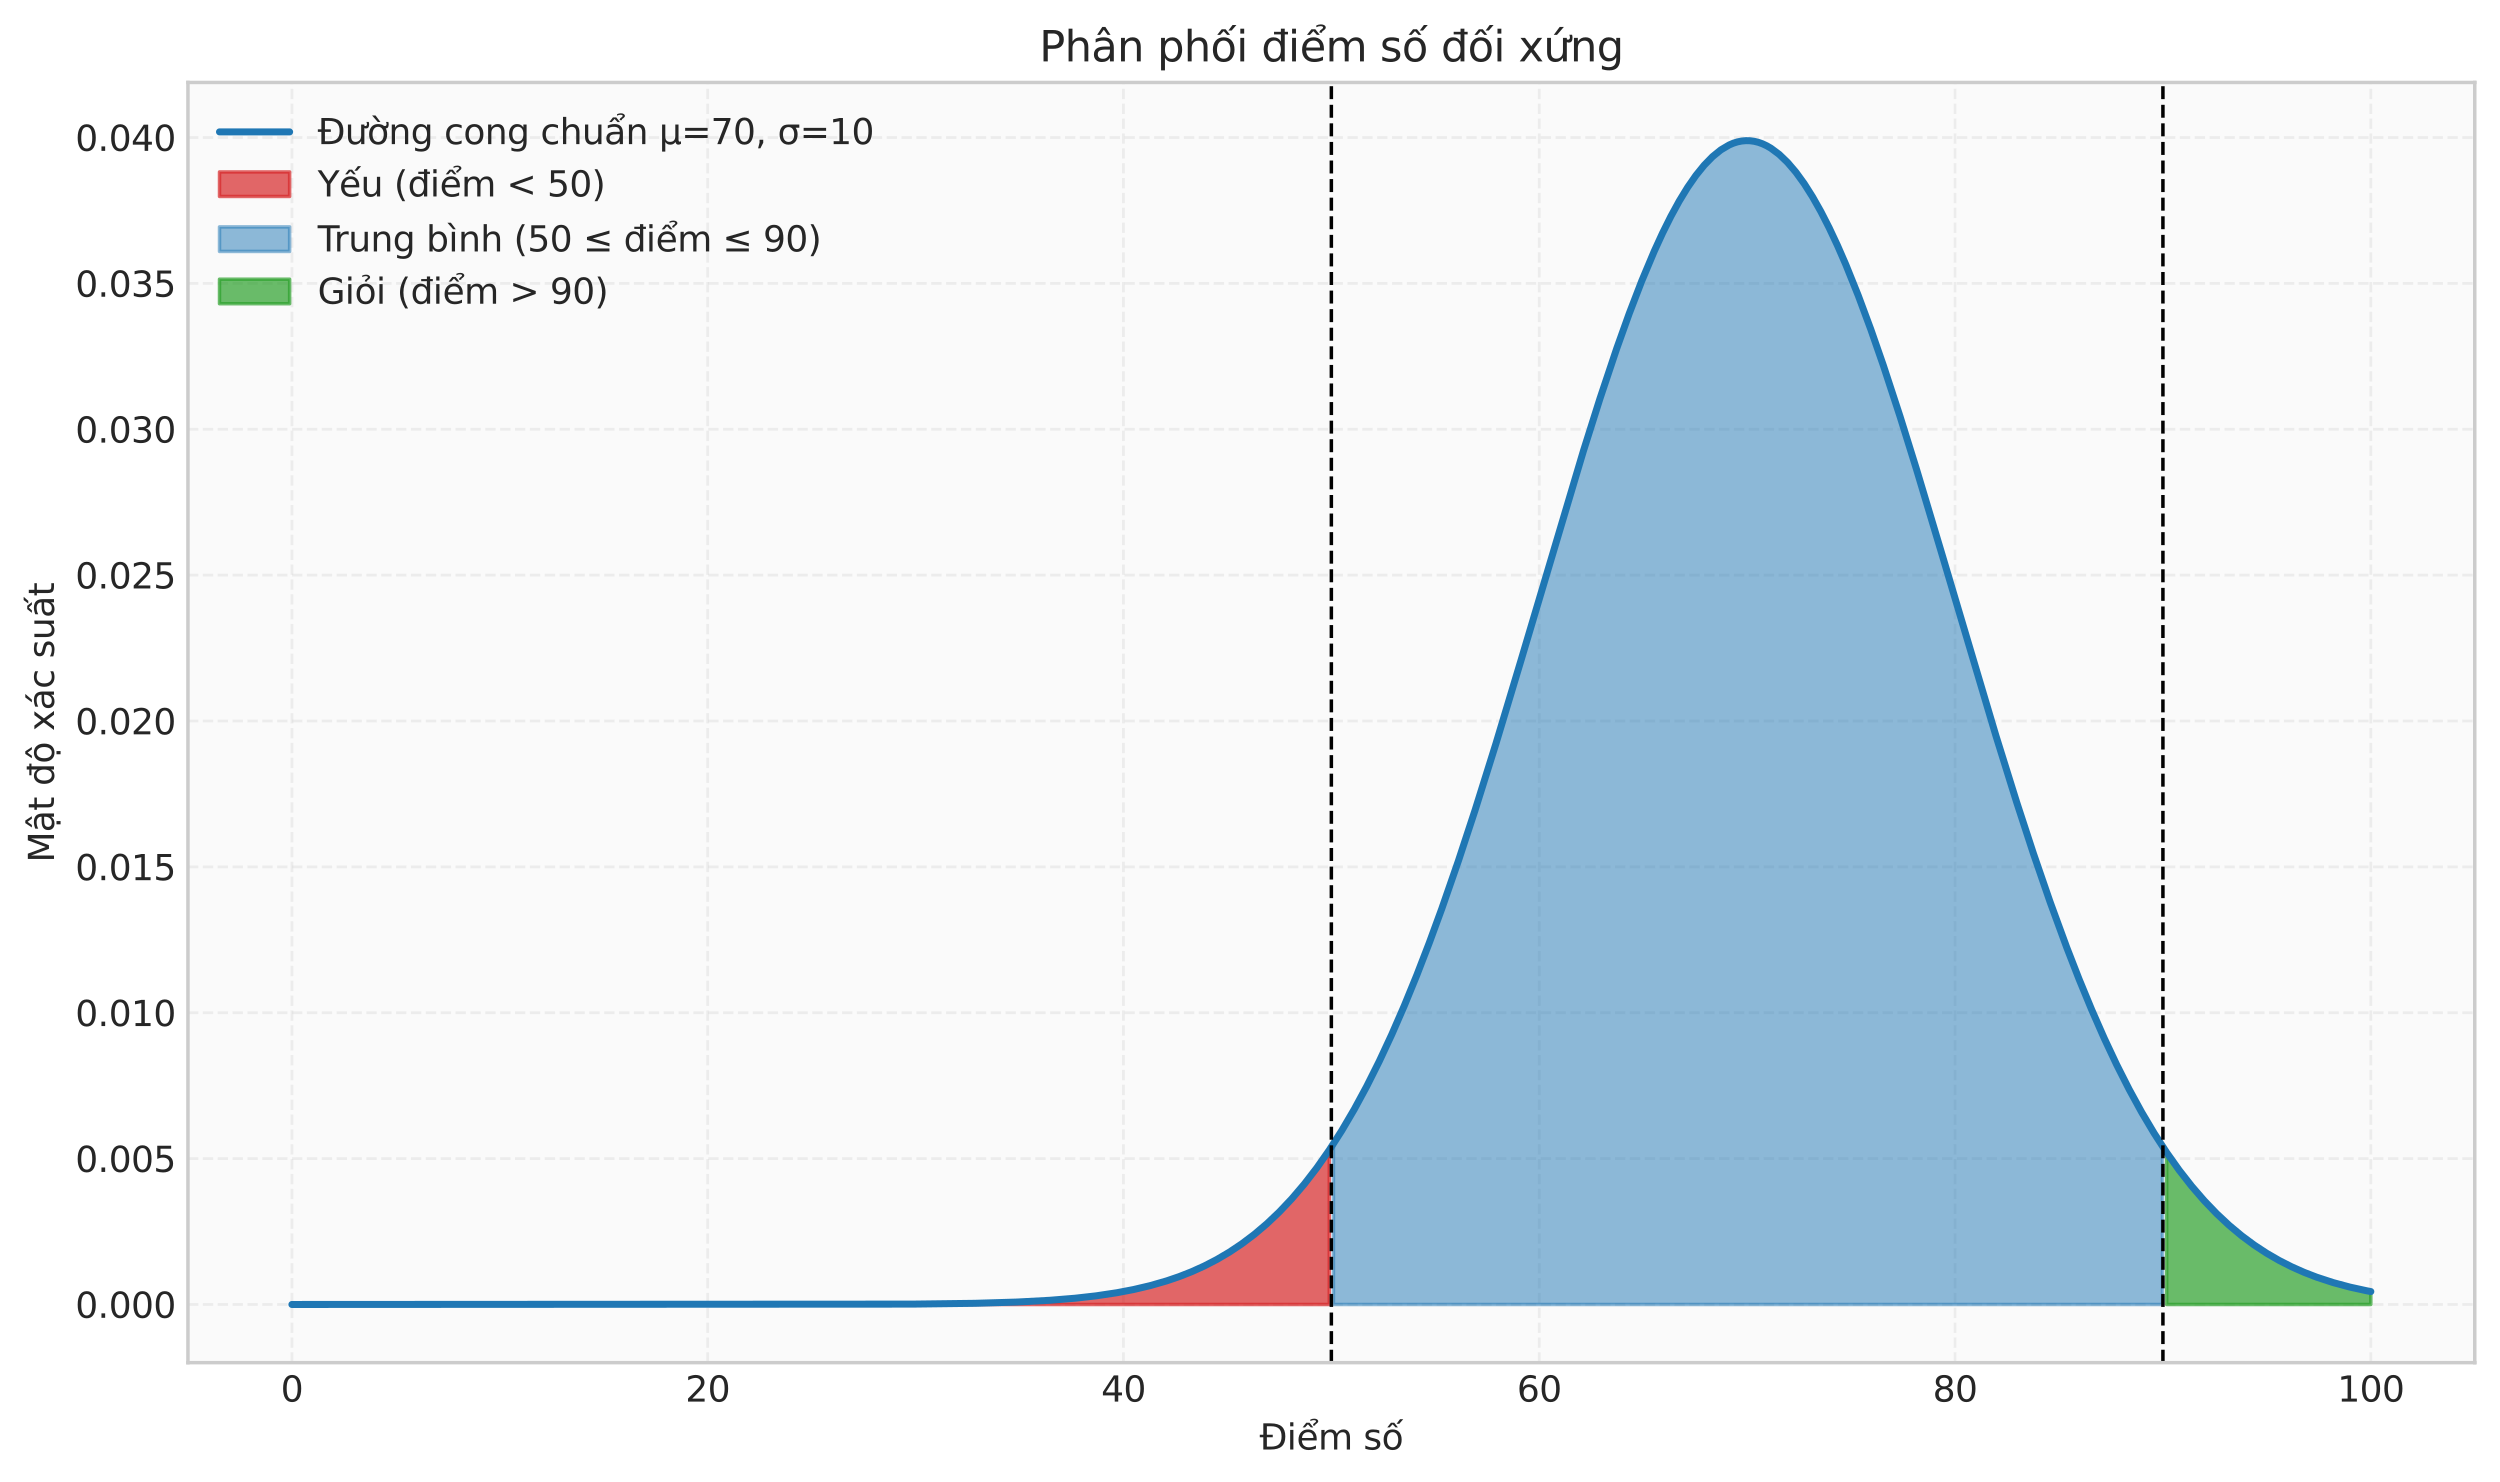 <?xml version="1.0" encoding="utf-8" standalone="no"?>
<!DOCTYPE svg PUBLIC "-//W3C//DTD SVG 1.1//EN"
  "http://www.w3.org/Graphics/SVG/1.1/DTD/svg11.dtd">
<svg xmlns:xlink="http://www.w3.org/1999/xlink" width="713.09pt" height="422.74pt" viewBox="0 0 713.09 422.74" xmlns="http://www.w3.org/2000/svg" version="1.1">
 <defs>
  <style type="text/css">*{stroke-linejoin: round; stroke-linecap: butt}</style>
 </defs>
 <g id="figure_1">
  <g id="patch_1">
   <path d="M -0 422.74 
L 713.09 422.74 
L 713.09 0 
L -0 0 
z
" style="fill: #ffffff"/>
  </g>
  <g id="axes_1">
   <g id="patch_2">
    <path d="M 53.611 388.684 
L 705.89 388.684 
L 705.89 23.52 
L 53.611 23.52 
z
" style="fill: #fafafa"/>
   </g>
   <g id="matplotlib.axis_1">
    <g id="xtick_1">
     <g id="line2d_1">
      <path d="M 83.26 388.684 
L 83.26 23.52 
" clip-path="url(#p5f7f492705)" style="fill: none; stroke-dasharray: 2.96,1.28; stroke-dashoffset: 0; stroke: #cccccc; stroke-opacity: 0.3; stroke-width: 0.8"/>
     </g>
     <g id="line2d_2"/>
     <g id="text_1">
      <!-- 0 -->
      <g style="fill: #262626" transform="translate(80.079 399.782) scale(0.1 -0.1)">
       <defs>
        <path id="DejaVuSans-30" d="M 2034 4250 
Q 1547 4250 1301 3770 
Q 1056 3291 1056 2328 
Q 1056 1369 1301 889 
Q 1547 409 2034 409 
Q 2525 409 2770 889 
Q 3016 1369 3016 2328 
Q 3016 3291 2770 3770 
Q 2525 4250 2034 4250 
z
M 2034 4750 
Q 2819 4750 3233 4129 
Q 3647 3509 3647 2328 
Q 3647 1150 3233 529 
Q 2819 -91 2034 -91 
Q 1250 -91 836 529 
Q 422 1150 422 2328 
Q 422 3509 836 4129 
Q 1250 4750 2034 4750 
z
" transform="scale(0.016)"/>
       </defs>
       <use xlink:href="#DejaVuSans-30"/>
      </g>
     </g>
    </g>
    <g id="xtick_2">
     <g id="line2d_3">
      <path d="M 201.856 388.684 
L 201.856 23.52 
" clip-path="url(#p5f7f492705)" style="fill: none; stroke-dasharray: 2.96,1.28; stroke-dashoffset: 0; stroke: #cccccc; stroke-opacity: 0.3; stroke-width: 0.8"/>
     </g>
     <g id="line2d_4"/>
     <g id="text_2">
      <!-- 20 -->
      <g style="fill: #262626" transform="translate(195.494 399.782) scale(0.1 -0.1)">
       <defs>
        <path id="DejaVuSans-32" d="M 1228 531 
L 3431 531 
L 3431 0 
L 469 0 
L 469 531 
Q 828 903 1448 1529 
Q 2069 2156 2228 2338 
Q 2531 2678 2651 2914 
Q 2772 3150 2772 3378 
Q 2772 3750 2511 3984 
Q 2250 4219 1831 4219 
Q 1534 4219 1204 4116 
Q 875 4013 500 3803 
L 500 4441 
Q 881 4594 1212 4672 
Q 1544 4750 1819 4750 
Q 2544 4750 2975 4387 
Q 3406 4025 3406 3419 
Q 3406 3131 3298 2873 
Q 3191 2616 2906 2266 
Q 2828 2175 2409 1742 
Q 1991 1309 1228 531 
z
" transform="scale(0.016)"/>
       </defs>
       <use xlink:href="#DejaVuSans-32"/>
       <use xlink:href="#DejaVuSans-30" transform="translate(63.623 0)"/>
      </g>
     </g>
    </g>
    <g id="xtick_3">
     <g id="line2d_5">
      <path d="M 320.452 388.684 
L 320.452 23.52 
" clip-path="url(#p5f7f492705)" style="fill: none; stroke-dasharray: 2.96,1.28; stroke-dashoffset: 0; stroke: #cccccc; stroke-opacity: 0.3; stroke-width: 0.8"/>
     </g>
     <g id="line2d_6"/>
     <g id="text_3">
      <!-- 40 -->
      <g style="fill: #262626" transform="translate(314.09 399.782) scale(0.1 -0.1)">
       <defs>
        <path id="DejaVuSans-34" d="M 2419 4116 
L 825 1625 
L 2419 1625 
L 2419 4116 
z
M 2253 4666 
L 3047 4666 
L 3047 1625 
L 3713 1625 
L 3713 1100 
L 3047 1100 
L 3047 0 
L 2419 0 
L 2419 1100 
L 313 1100 
L 313 1709 
L 2253 4666 
z
" transform="scale(0.016)"/>
       </defs>
       <use xlink:href="#DejaVuSans-34"/>
       <use xlink:href="#DejaVuSans-30" transform="translate(63.623 0)"/>
      </g>
     </g>
    </g>
    <g id="xtick_4">
     <g id="line2d_7">
      <path d="M 439.048 388.684 
L 439.048 23.52 
" clip-path="url(#p5f7f492705)" style="fill: none; stroke-dasharray: 2.96,1.28; stroke-dashoffset: 0; stroke: #cccccc; stroke-opacity: 0.3; stroke-width: 0.8"/>
     </g>
     <g id="line2d_8"/>
     <g id="text_4">
      <!-- 60 -->
      <g style="fill: #262626" transform="translate(432.686 399.782) scale(0.1 -0.1)">
       <defs>
        <path id="DejaVuSans-36" d="M 2113 2584 
Q 1688 2584 1439 2293 
Q 1191 2003 1191 1497 
Q 1191 994 1439 701 
Q 1688 409 2113 409 
Q 2538 409 2786 701 
Q 3034 994 3034 1497 
Q 3034 2003 2786 2293 
Q 2538 2584 2113 2584 
z
M 3366 4563 
L 3366 3988 
Q 3128 4100 2886 4159 
Q 2644 4219 2406 4219 
Q 1781 4219 1451 3797 
Q 1122 3375 1075 2522 
Q 1259 2794 1537 2939 
Q 1816 3084 2150 3084 
Q 2853 3084 3261 2657 
Q 3669 2231 3669 1497 
Q 3669 778 3244 343 
Q 2819 -91 2113 -91 
Q 1303 -91 875 529 
Q 447 1150 447 2328 
Q 447 3434 972 4092 
Q 1497 4750 2381 4750 
Q 2619 4750 2861 4703 
Q 3103 4656 3366 4563 
z
" transform="scale(0.016)"/>
       </defs>
       <use xlink:href="#DejaVuSans-36"/>
       <use xlink:href="#DejaVuSans-30" transform="translate(63.623 0)"/>
      </g>
     </g>
    </g>
    <g id="xtick_5">
     <g id="line2d_9">
      <path d="M 557.645 388.684 
L 557.645 23.52 
" clip-path="url(#p5f7f492705)" style="fill: none; stroke-dasharray: 2.96,1.28; stroke-dashoffset: 0; stroke: #cccccc; stroke-opacity: 0.3; stroke-width: 0.8"/>
     </g>
     <g id="line2d_10"/>
     <g id="text_5">
      <!-- 80 -->
      <g style="fill: #262626" transform="translate(551.282 399.782) scale(0.1 -0.1)">
       <defs>
        <path id="DejaVuSans-38" d="M 2034 2216 
Q 1584 2216 1326 1975 
Q 1069 1734 1069 1313 
Q 1069 891 1326 650 
Q 1584 409 2034 409 
Q 2484 409 2743 651 
Q 3003 894 3003 1313 
Q 3003 1734 2745 1975 
Q 2488 2216 2034 2216 
z
M 1403 2484 
Q 997 2584 770 2862 
Q 544 3141 544 3541 
Q 544 4100 942 4425 
Q 1341 4750 2034 4750 
Q 2731 4750 3128 4425 
Q 3525 4100 3525 3541 
Q 3525 3141 3298 2862 
Q 3072 2584 2669 2484 
Q 3125 2378 3379 2068 
Q 3634 1759 3634 1313 
Q 3634 634 3220 271 
Q 2806 -91 2034 -91 
Q 1263 -91 848 271 
Q 434 634 434 1313 
Q 434 1759 690 2068 
Q 947 2378 1403 2484 
z
M 1172 3481 
Q 1172 3119 1398 2916 
Q 1625 2713 2034 2713 
Q 2441 2713 2670 2916 
Q 2900 3119 2900 3481 
Q 2900 3844 2670 4047 
Q 2441 4250 2034 4250 
Q 1625 4250 1398 4047 
Q 1172 3844 1172 3481 
z
" transform="scale(0.016)"/>
       </defs>
       <use xlink:href="#DejaVuSans-38"/>
       <use xlink:href="#DejaVuSans-30" transform="translate(63.623 0)"/>
      </g>
     </g>
    </g>
    <g id="xtick_6">
     <g id="line2d_11">
      <path d="M 676.241 388.684 
L 676.241 23.52 
" clip-path="url(#p5f7f492705)" style="fill: none; stroke-dasharray: 2.96,1.28; stroke-dashoffset: 0; stroke: #cccccc; stroke-opacity: 0.3; stroke-width: 0.8"/>
     </g>
     <g id="line2d_12"/>
     <g id="text_6">
      <!-- 100 -->
      <g style="fill: #262626" transform="translate(666.697 399.782) scale(0.1 -0.1)">
       <defs>
        <path id="DejaVuSans-31" d="M 794 531 
L 1825 531 
L 1825 4091 
L 703 3866 
L 703 4441 
L 1819 4666 
L 2450 4666 
L 2450 531 
L 3481 531 
L 3481 0 
L 794 0 
L 794 531 
z
" transform="scale(0.016)"/>
       </defs>
       <use xlink:href="#DejaVuSans-31"/>
       <use xlink:href="#DejaVuSans-30" transform="translate(63.623 0)"/>
       <use xlink:href="#DejaVuSans-30" transform="translate(127.246 0)"/>
      </g>
     </g>
    </g>
    <g id="text_7">
     <!-- Điểm số -->
     <g style="fill: #262626" transform="translate(359.287 413.46) scale(0.1 -0.1)">
      <defs>
       <path id="DejaVuSans-110" d="M 659 4666 
L 1959 4666 
Q 3313 4666 3947 4102 
Q 4581 3538 4581 2338 
Q 4581 1131 3945 565 
Q 3309 0 1959 0 
L 659 0 
L 659 2188 
L 31 2188 
L 31 2638 
L 659 2638 
L 659 4666 
z
M 1294 4147 
L 1294 2638 
L 2344 2638 
L 2344 2188 
L 1294 2188 
L 1294 519 
L 2053 519 
Q 3019 519 3467 956 
Q 3916 1394 3916 2338 
Q 3916 3275 3467 3711 
Q 3019 4147 2053 4147 
L 1294 4147 
z
" transform="scale(0.016)"/>
       <path id="DejaVuSans-69" d="M 603 3500 
L 1178 3500 
L 1178 0 
L 603 0 
L 603 3500 
z
M 603 4863 
L 1178 4863 
L 1178 4134 
L 603 4134 
L 603 4863 
z
" transform="scale(0.016)"/>
       <path id="DejaVuSans-1ec3" d="M 3597 1894 
L 3597 1613 
L 953 1613 
Q 991 1019 1311 708 
Q 1631 397 2203 397 
Q 2534 397 2845 478 
Q 3156 559 3463 722 
L 3463 178 
Q 3153 47 2828 -22 
Q 2503 -91 2169 -91 
Q 1331 -91 842 396 
Q 353 884 353 1716 
Q 353 2575 817 3079 
Q 1281 3584 2069 3584 
Q 2775 3584 3186 3129 
Q 3597 2675 3597 1894 
z
M 3022 2063 
Q 3016 2534 2758 2815 
Q 2500 3097 2075 3097 
Q 1594 3097 1305 2825 
Q 1016 2553 972 2059 
L 3022 2063 
z
M 2468 5345 
Q 2818 5504 3146 5504 
Q 3471 5504 3669 5371 
Q 3868 5239 3868 5029 
Q 3868 4839 3593 4636 
L 3455 4536 
Q 3346 4454 3334 4426 
Q 3312 4376 3312 4276 
L 2940 4276 
L 2940 4314 
Q 2940 4439 2987 4523 
Q 3034 4608 3193 4723 
L 3334 4829 
Q 3477 4936 3477 5061 
Q 3477 5126 3380 5182 
Q 3284 5239 3062 5239 
Q 2780 5239 2468 5076 
L 2468 5345 
z
M 1738 4775 
L 2326 4775 
L 2985 3944 
L 2551 3944 
L 2032 4500 
L 1513 3944 
L 1079 3944 
L 1738 4775 
z
" transform="scale(0.016)"/>
       <path id="DejaVuSans-6d" d="M 3328 2828 
Q 3544 3216 3844 3400 
Q 4144 3584 4550 3584 
Q 5097 3584 5394 3201 
Q 5691 2819 5691 2113 
L 5691 0 
L 5113 0 
L 5113 2094 
Q 5113 2597 4934 2840 
Q 4756 3084 4391 3084 
Q 3944 3084 3684 2787 
Q 3425 2491 3425 1978 
L 3425 0 
L 2847 0 
L 2847 2094 
Q 2847 2600 2669 2842 
Q 2491 3084 2119 3084 
Q 1678 3084 1418 2786 
Q 1159 2488 1159 1978 
L 1159 0 
L 581 0 
L 581 3500 
L 1159 3500 
L 1159 2956 
Q 1356 3278 1631 3431 
Q 1906 3584 2284 3584 
Q 2666 3584 2933 3390 
Q 3200 3197 3328 2828 
z
" transform="scale(0.016)"/>
       <path id="DejaVuSans-20" transform="scale(0.016)"/>
       <path id="DejaVuSans-73" d="M 2834 3397 
L 2834 2853 
Q 2591 2978 2328 3040 
Q 2066 3103 1784 3103 
Q 1356 3103 1142 2972 
Q 928 2841 928 2578 
Q 928 2378 1081 2264 
Q 1234 2150 1697 2047 
L 1894 2003 
Q 2506 1872 2764 1633 
Q 3022 1394 3022 966 
Q 3022 478 2636 193 
Q 2250 -91 1575 -91 
Q 1294 -91 989 -36 
Q 684 19 347 128 
L 347 722 
Q 666 556 975 473 
Q 1284 391 1588 391 
Q 1994 391 2212 530 
Q 2431 669 2431 922 
Q 2431 1156 2273 1281 
Q 2116 1406 1581 1522 
L 1381 1569 
Q 847 1681 609 1914 
Q 372 2147 372 2553 
Q 372 3047 722 3315 
Q 1072 3584 1716 3584 
Q 2034 3584 2315 3537 
Q 2597 3491 2834 3397 
z
" transform="scale(0.016)"/>
       <path id="DejaVuSans-1ed1" d="M 1658 4775 
L 2246 4775 
L 2905 3944 
L 2471 3944 
L 1952 4500 
L 1433 3944 
L 999 3944 
L 1658 4775 
z
M 3268 5409 
L 3846 5409 
L 3134 4584 
L 2655 4584 
L 3268 5409 
z
M 1959 3097 
Q 1497 3097 1228 2736 
Q 959 2375 959 1747 
Q 959 1119 1226 758 
Q 1494 397 1959 397 
Q 2419 397 2687 759 
Q 2956 1122 2956 1747 
Q 2956 2369 2687 2733 
Q 2419 3097 1959 3097 
z
M 1959 3584 
Q 2709 3584 3137 3096 
Q 3566 2609 3566 1747 
Q 3566 888 3137 398 
Q 2709 -91 1959 -91 
Q 1206 -91 779 398 
Q 353 888 353 1747 
Q 353 2609 779 3096 
Q 1206 3584 1959 3584 
z
" transform="scale(0.016)"/>
      </defs>
      <use xlink:href="#DejaVuSans-110"/>
      <use xlink:href="#DejaVuSans-69" transform="translate(77.49 0)"/>
      <use xlink:href="#DejaVuSans-1ec3" transform="translate(105.273 0)"/>
      <use xlink:href="#DejaVuSans-6d" transform="translate(166.797 0)"/>
      <use xlink:href="#DejaVuSans-20" transform="translate(264.209 0)"/>
      <use xlink:href="#DejaVuSans-73" transform="translate(295.996 0)"/>
      <use xlink:href="#DejaVuSans-1ed1" transform="translate(348.096 0)"/>
     </g>
    </g>
   </g>
   <g id="matplotlib.axis_2">
    <g id="ytick_1">
     <g id="line2d_13">
      <path d="M 53.611 372.085 
L 705.89 372.085 
" clip-path="url(#p5f7f492705)" style="fill: none; stroke-dasharray: 2.96,1.28; stroke-dashoffset: 0; stroke: #cccccc; stroke-opacity: 0.3; stroke-width: 0.8"/>
     </g>
     <g id="line2d_14"/>
     <g id="text_8">
      <!-- 0.000 -->
      <g style="fill: #262626" transform="translate(21.483 375.885) scale(0.1 -0.1)">
       <defs>
        <path id="DejaVuSans-2e" d="M 684 794 
L 1344 794 
L 1344 0 
L 684 0 
L 684 794 
z
" transform="scale(0.016)"/>
       </defs>
       <use xlink:href="#DejaVuSans-30"/>
       <use xlink:href="#DejaVuSans-2e" transform="translate(63.623 0)"/>
       <use xlink:href="#DejaVuSans-30" transform="translate(95.41 0)"/>
       <use xlink:href="#DejaVuSans-30" transform="translate(159.033 0)"/>
       <use xlink:href="#DejaVuSans-30" transform="translate(222.656 0)"/>
      </g>
     </g>
    </g>
    <g id="ytick_2">
     <g id="line2d_15">
      <path d="M 53.611 330.479 
L 705.89 330.479 
" clip-path="url(#p5f7f492705)" style="fill: none; stroke-dasharray: 2.96,1.28; stroke-dashoffset: 0; stroke: #cccccc; stroke-opacity: 0.3; stroke-width: 0.8"/>
     </g>
     <g id="line2d_16"/>
     <g id="text_9">
      <!-- 0.005 -->
      <g style="fill: #262626" transform="translate(21.483 334.278) scale(0.1 -0.1)">
       <defs>
        <path id="DejaVuSans-35" d="M 691 4666 
L 3169 4666 
L 3169 4134 
L 1269 4134 
L 1269 2991 
Q 1406 3038 1543 3061 
Q 1681 3084 1819 3084 
Q 2600 3084 3056 2656 
Q 3513 2228 3513 1497 
Q 3513 744 3044 326 
Q 2575 -91 1722 -91 
Q 1428 -91 1123 -41 
Q 819 9 494 109 
L 494 744 
Q 775 591 1075 516 
Q 1375 441 1709 441 
Q 2250 441 2565 725 
Q 2881 1009 2881 1497 
Q 2881 1984 2565 2268 
Q 2250 2553 1709 2553 
Q 1456 2553 1204 2497 
Q 953 2441 691 2322 
L 691 4666 
z
" transform="scale(0.016)"/>
       </defs>
       <use xlink:href="#DejaVuSans-30"/>
       <use xlink:href="#DejaVuSans-2e" transform="translate(63.623 0)"/>
       <use xlink:href="#DejaVuSans-30" transform="translate(95.41 0)"/>
       <use xlink:href="#DejaVuSans-30" transform="translate(159.033 0)"/>
       <use xlink:href="#DejaVuSans-35" transform="translate(222.656 0)"/>
      </g>
     </g>
    </g>
    <g id="ytick_3">
     <g id="line2d_17">
      <path d="M 53.611 288.872 
L 705.89 288.872 
" clip-path="url(#p5f7f492705)" style="fill: none; stroke-dasharray: 2.96,1.28; stroke-dashoffset: 0; stroke: #cccccc; stroke-opacity: 0.3; stroke-width: 0.8"/>
     </g>
     <g id="line2d_18"/>
     <g id="text_10">
      <!-- 0.010 -->
      <g style="fill: #262626" transform="translate(21.483 292.671) scale(0.1 -0.1)">
       <use xlink:href="#DejaVuSans-30"/>
       <use xlink:href="#DejaVuSans-2e" transform="translate(63.623 0)"/>
       <use xlink:href="#DejaVuSans-30" transform="translate(95.41 0)"/>
       <use xlink:href="#DejaVuSans-31" transform="translate(159.033 0)"/>
       <use xlink:href="#DejaVuSans-30" transform="translate(222.656 0)"/>
      </g>
     </g>
    </g>
    <g id="ytick_4">
     <g id="line2d_19">
      <path d="M 53.611 247.265 
L 705.89 247.265 
" clip-path="url(#p5f7f492705)" style="fill: none; stroke-dasharray: 2.96,1.28; stroke-dashoffset: 0; stroke: #cccccc; stroke-opacity: 0.3; stroke-width: 0.8"/>
     </g>
     <g id="line2d_20"/>
     <g id="text_11">
      <!-- 0.015 -->
      <g style="fill: #262626" transform="translate(21.483 251.065) scale(0.1 -0.1)">
       <use xlink:href="#DejaVuSans-30"/>
       <use xlink:href="#DejaVuSans-2e" transform="translate(63.623 0)"/>
       <use xlink:href="#DejaVuSans-30" transform="translate(95.41 0)"/>
       <use xlink:href="#DejaVuSans-31" transform="translate(159.033 0)"/>
       <use xlink:href="#DejaVuSans-35" transform="translate(222.656 0)"/>
      </g>
     </g>
    </g>
    <g id="ytick_5">
     <g id="line2d_21">
      <path d="M 53.611 205.659 
L 705.89 205.659 
" clip-path="url(#p5f7f492705)" style="fill: none; stroke-dasharray: 2.96,1.28; stroke-dashoffset: 0; stroke: #cccccc; stroke-opacity: 0.3; stroke-width: 0.8"/>
     </g>
     <g id="line2d_22"/>
     <g id="text_12">
      <!-- 0.020 -->
      <g style="fill: #262626" transform="translate(21.483 209.458) scale(0.1 -0.1)">
       <use xlink:href="#DejaVuSans-30"/>
       <use xlink:href="#DejaVuSans-2e" transform="translate(63.623 0)"/>
       <use xlink:href="#DejaVuSans-30" transform="translate(95.41 0)"/>
       <use xlink:href="#DejaVuSans-32" transform="translate(159.033 0)"/>
       <use xlink:href="#DejaVuSans-30" transform="translate(222.656 0)"/>
      </g>
     </g>
    </g>
    <g id="ytick_6">
     <g id="line2d_23">
      <path d="M 53.611 164.052 
L 705.89 164.052 
" clip-path="url(#p5f7f492705)" style="fill: none; stroke-dasharray: 2.96,1.28; stroke-dashoffset: 0; stroke: #cccccc; stroke-opacity: 0.3; stroke-width: 0.8"/>
     </g>
     <g id="line2d_24"/>
     <g id="text_13">
      <!-- 0.025 -->
      <g style="fill: #262626" transform="translate(21.483 167.851) scale(0.1 -0.1)">
       <use xlink:href="#DejaVuSans-30"/>
       <use xlink:href="#DejaVuSans-2e" transform="translate(63.623 0)"/>
       <use xlink:href="#DejaVuSans-30" transform="translate(95.41 0)"/>
       <use xlink:href="#DejaVuSans-32" transform="translate(159.033 0)"/>
       <use xlink:href="#DejaVuSans-35" transform="translate(222.656 0)"/>
      </g>
     </g>
    </g>
    <g id="ytick_7">
     <g id="line2d_25">
      <path d="M 53.611 122.445 
L 705.89 122.445 
" clip-path="url(#p5f7f492705)" style="fill: none; stroke-dasharray: 2.96,1.28; stroke-dashoffset: 0; stroke: #cccccc; stroke-opacity: 0.3; stroke-width: 0.8"/>
     </g>
     <g id="line2d_26"/>
     <g id="text_14">
      <!-- 0.030 -->
      <g style="fill: #262626" transform="translate(21.483 126.245) scale(0.1 -0.1)">
       <defs>
        <path id="DejaVuSans-33" d="M 2597 2516 
Q 3050 2419 3304 2112 
Q 3559 1806 3559 1356 
Q 3559 666 3084 287 
Q 2609 -91 1734 -91 
Q 1441 -91 1130 -33 
Q 819 25 488 141 
L 488 750 
Q 750 597 1062 519 
Q 1375 441 1716 441 
Q 2309 441 2620 675 
Q 2931 909 2931 1356 
Q 2931 1769 2642 2001 
Q 2353 2234 1838 2234 
L 1294 2234 
L 1294 2753 
L 1863 2753 
Q 2328 2753 2575 2939 
Q 2822 3125 2822 3475 
Q 2822 3834 2567 4026 
Q 2313 4219 1838 4219 
Q 1578 4219 1281 4162 
Q 984 4106 628 3988 
L 628 4550 
Q 988 4650 1302 4700 
Q 1616 4750 1894 4750 
Q 2613 4750 3031 4423 
Q 3450 4097 3450 3541 
Q 3450 3153 3228 2886 
Q 3006 2619 2597 2516 
z
" transform="scale(0.016)"/>
       </defs>
       <use xlink:href="#DejaVuSans-30"/>
       <use xlink:href="#DejaVuSans-2e" transform="translate(63.623 0)"/>
       <use xlink:href="#DejaVuSans-30" transform="translate(95.41 0)"/>
       <use xlink:href="#DejaVuSans-33" transform="translate(159.033 0)"/>
       <use xlink:href="#DejaVuSans-30" transform="translate(222.656 0)"/>
      </g>
     </g>
    </g>
    <g id="ytick_8">
     <g id="line2d_27">
      <path d="M 53.611 80.839 
L 705.89 80.839 
" clip-path="url(#p5f7f492705)" style="fill: none; stroke-dasharray: 2.96,1.28; stroke-dashoffset: 0; stroke: #cccccc; stroke-opacity: 0.3; stroke-width: 0.8"/>
     </g>
     <g id="line2d_28"/>
     <g id="text_15">
      <!-- 0.035 -->
      <g style="fill: #262626" transform="translate(21.483 84.638) scale(0.1 -0.1)">
       <use xlink:href="#DejaVuSans-30"/>
       <use xlink:href="#DejaVuSans-2e" transform="translate(63.623 0)"/>
       <use xlink:href="#DejaVuSans-30" transform="translate(95.41 0)"/>
       <use xlink:href="#DejaVuSans-33" transform="translate(159.033 0)"/>
       <use xlink:href="#DejaVuSans-35" transform="translate(222.656 0)"/>
      </g>
     </g>
    </g>
    <g id="ytick_9">
     <g id="line2d_29">
      <path d="M 53.611 39.232 
L 705.89 39.232 
" clip-path="url(#p5f7f492705)" style="fill: none; stroke-dasharray: 2.96,1.28; stroke-dashoffset: 0; stroke: #cccccc; stroke-opacity: 0.3; stroke-width: 0.8"/>
     </g>
     <g id="line2d_30"/>
     <g id="text_16">
      <!-- 0.040 -->
      <g style="fill: #262626" transform="translate(21.483 43.031) scale(0.1 -0.1)">
       <use xlink:href="#DejaVuSans-30"/>
       <use xlink:href="#DejaVuSans-2e" transform="translate(63.623 0)"/>
       <use xlink:href="#DejaVuSans-30" transform="translate(95.41 0)"/>
       <use xlink:href="#DejaVuSans-34" transform="translate(159.033 0)"/>
       <use xlink:href="#DejaVuSans-30" transform="translate(222.656 0)"/>
      </g>
     </g>
    </g>
    <g id="text_17">
     <!-- Mật độ xác suất -->
     <g style="fill: #262626" transform="translate(15.403 246.011) rotate(-90) scale(0.1 -0.1)">
      <defs>
       <path id="DejaVuSans-4d" d="M 628 4666 
L 1569 4666 
L 2759 1491 
L 3956 4666 
L 4897 4666 
L 4897 0 
L 4281 0 
L 4281 4097 
L 3078 897 
L 2444 897 
L 1241 4097 
L 1241 0 
L 628 0 
L 628 4666 
z
" transform="scale(0.016)"/>
       <path id="DejaVuSans-1ead" d="M 2194 1759 
Q 1497 1759 1228 1600 
Q 959 1441 959 1056 
Q 959 750 1161 570 
Q 1363 391 1709 391 
Q 2188 391 2477 730 
Q 2766 1069 2766 1631 
L 2766 1759 
L 2194 1759 
z
M 3341 1997 
L 3341 0 
L 2766 0 
L 2766 531 
Q 2569 213 2275 61 
Q 1981 -91 1556 -91 
Q 1019 -91 701 211 
Q 384 513 384 1019 
Q 384 1609 779 1909 
Q 1175 2209 1959 2209 
L 2766 2209 
L 2766 2266 
Q 2766 2663 2505 2880 
Q 2244 3097 1772 3097 
Q 1472 3097 1187 3025 
Q 903 2953 641 2809 
L 641 3341 
Q 956 3463 1253 3523 
Q 1550 3584 1831 3584 
Q 2591 3584 2966 3190 
Q 3341 2797 3341 1997 
z
M 1625 5119 
L 2087 5119 
L 2853 3944 
L 2419 3944 
L 1856 4709 
L 1294 3944 
L 859 3944 
L 1625 5119 
z
M 1410 -441 
L 1985 -441 
L 1985 -1172 
L 1410 -1172 
L 1410 -441 
z
" transform="scale(0.016)"/>
       <path id="DejaVuSans-74" d="M 1172 4494 
L 1172 3500 
L 2356 3500 
L 2356 3053 
L 1172 3053 
L 1172 1153 
Q 1172 725 1289 603 
Q 1406 481 1766 481 
L 2356 481 
L 2356 0 
L 1766 0 
Q 1100 0 847 248 
Q 594 497 594 1153 
L 594 3053 
L 172 3053 
L 172 3500 
L 594 3500 
L 594 4494 
L 1172 4494 
z
" transform="scale(0.016)"/>
       <path id="DejaVuSans-111" d="M 2906 2969 
L 2906 4013 
L 1888 4013 
L 1888 4403 
L 2906 4403 
L 2906 4863 
L 3481 4863 
L 3481 4403 
L 3963 4403 
L 3963 4013 
L 3481 4013 
L 3481 0 
L 2906 0 
L 2906 525 
Q 2725 213 2448 61 
Q 2172 -91 1784 -91 
Q 1150 -91 751 415 
Q 353 922 353 1747 
Q 353 2572 751 3078 
Q 1150 3584 1784 3584 
Q 2172 3584 2448 3432 
Q 2725 3281 2906 2969 
z
M 947 1747 
Q 947 1113 1208 752 
Q 1469 391 1925 391 
Q 2381 391 2643 752 
Q 2906 1113 2906 1747 
Q 2906 2381 2643 2742 
Q 2381 3103 1925 3103 
Q 1469 3103 1208 2742 
Q 947 2381 947 1747 
z
" transform="scale(0.016)"/>
       <path id="DejaVuSans-1ed9" d="M 1666 -441 
L 2241 -441 
L 2241 -1172 
L 1666 -1172 
L 1666 -441 
z
M 1959 3097 
Q 1497 3097 1228 2736 
Q 959 2375 959 1747 
Q 959 1119 1226 758 
Q 1494 397 1959 397 
Q 2419 397 2687 759 
Q 2956 1122 2956 1747 
Q 2956 2369 2687 2733 
Q 2419 3097 1959 3097 
z
M 1959 3584 
Q 2709 3584 3137 3096 
Q 3566 2609 3566 1747 
Q 3566 888 3137 398 
Q 2709 -91 1959 -91 
Q 1206 -91 779 398 
Q 353 888 353 1747 
Q 353 2609 779 3096 
Q 1206 3584 1959 3584 
z
M 1666 -441 
L 2241 -441 
L 2241 -1172 
L 1666 -1172 
L 1666 -441 
z
M 1729 5119 
L 2191 5119 
L 2957 3944 
L 2523 3944 
L 1960 4709 
L 1398 3944 
L 963 3944 
L 1729 5119 
z
" transform="scale(0.016)"/>
       <path id="DejaVuSans-78" d="M 3513 3500 
L 2247 1797 
L 3578 0 
L 2900 0 
L 1881 1375 
L 863 0 
L 184 0 
L 1544 1831 
L 300 3500 
L 978 3500 
L 1906 2253 
L 2834 3500 
L 3513 3500 
z
" transform="scale(0.016)"/>
       <path id="DejaVuSans-e1" d="M 2194 1759 
Q 1497 1759 1228 1600 
Q 959 1441 959 1056 
Q 959 750 1161 570 
Q 1363 391 1709 391 
Q 2188 391 2477 730 
Q 2766 1069 2766 1631 
L 2766 1759 
L 2194 1759 
z
M 3341 1997 
L 3341 0 
L 2766 0 
L 2766 531 
Q 2569 213 2275 61 
Q 1981 -91 1556 -91 
Q 1019 -91 701 211 
Q 384 513 384 1019 
Q 384 1609 779 1909 
Q 1175 2209 1959 2209 
L 2766 2209 
L 2766 2266 
Q 2766 2663 2505 2880 
Q 2244 3097 1772 3097 
Q 1472 3097 1187 3025 
Q 903 2953 641 2809 
L 641 3341 
Q 956 3463 1253 3523 
Q 1550 3584 1831 3584 
Q 2591 3584 2966 3190 
Q 3341 2797 3341 1997 
z
M 2290 5119 
L 2912 5119 
L 1894 3944 
L 1415 3944 
L 2290 5119 
z
" transform="scale(0.016)"/>
       <path id="DejaVuSans-63" d="M 3122 3366 
L 3122 2828 
Q 2878 2963 2633 3030 
Q 2388 3097 2138 3097 
Q 1578 3097 1268 2742 
Q 959 2388 959 1747 
Q 959 1106 1268 751 
Q 1578 397 2138 397 
Q 2388 397 2633 464 
Q 2878 531 3122 666 
L 3122 134 
Q 2881 22 2623 -34 
Q 2366 -91 2075 -91 
Q 1284 -91 818 406 
Q 353 903 353 1747 
Q 353 2603 823 3093 
Q 1294 3584 2113 3584 
Q 2378 3584 2631 3529 
Q 2884 3475 3122 3366 
z
" transform="scale(0.016)"/>
       <path id="DejaVuSans-75" d="M 544 1381 
L 544 3500 
L 1119 3500 
L 1119 1403 
Q 1119 906 1312 657 
Q 1506 409 1894 409 
Q 2359 409 2629 706 
Q 2900 1003 2900 1516 
L 2900 3500 
L 3475 3500 
L 3475 0 
L 2900 0 
L 2900 538 
Q 2691 219 2414 64 
Q 2138 -91 1772 -91 
Q 1169 -91 856 284 
Q 544 659 544 1381 
z
M 1991 3584 
L 1991 3584 
z
" transform="scale(0.016)"/>
       <path id="DejaVuSans-1ea5" d="M 1562 4775 
L 2150 4775 
L 2809 3944 
L 2375 3944 
L 1856 4500 
L 1337 3944 
L 903 3944 
L 1562 4775 
z
M 3172 5409 
L 3750 5409 
L 3038 4584 
L 2559 4584 
L 3172 5409 
z
M 2194 1759 
Q 1497 1759 1228 1600 
Q 959 1441 959 1056 
Q 959 750 1161 570 
Q 1363 391 1709 391 
Q 2188 391 2477 730 
Q 2766 1069 2766 1631 
L 2766 1759 
L 2194 1759 
z
M 3341 1997 
L 3341 0 
L 2766 0 
L 2766 531 
Q 2569 213 2275 61 
Q 1981 -91 1556 -91 
Q 1019 -91 701 211 
Q 384 513 384 1019 
Q 384 1609 779 1909 
Q 1175 2209 1959 2209 
L 2766 2209 
L 2766 2266 
Q 2766 2663 2505 2880 
Q 2244 3097 1772 3097 
Q 1472 3097 1187 3025 
Q 903 2953 641 2809 
L 641 3341 
Q 956 3463 1253 3523 
Q 1550 3584 1831 3584 
Q 2591 3584 2966 3190 
Q 3341 2797 3341 1997 
z
" transform="scale(0.016)"/>
      </defs>
      <use xlink:href="#DejaVuSans-4d"/>
      <use xlink:href="#DejaVuSans-1ead" transform="translate(86.279 0)"/>
      <use xlink:href="#DejaVuSans-74" transform="translate(147.559 0)"/>
      <use xlink:href="#DejaVuSans-20" transform="translate(186.768 0)"/>
      <use xlink:href="#DejaVuSans-111" transform="translate(218.555 0)"/>
      <use xlink:href="#DejaVuSans-1ed9" transform="translate(282.031 0)"/>
      <use xlink:href="#DejaVuSans-20" transform="translate(343.213 0)"/>
      <use xlink:href="#DejaVuSans-78" transform="translate(375 0)"/>
      <use xlink:href="#DejaVuSans-e1" transform="translate(434.18 0)"/>
      <use xlink:href="#DejaVuSans-63" transform="translate(495.459 0)"/>
      <use xlink:href="#DejaVuSans-20" transform="translate(550.439 0)"/>
      <use xlink:href="#DejaVuSans-73" transform="translate(582.227 0)"/>
      <use xlink:href="#DejaVuSans-75" transform="translate(634.326 0)"/>
      <use xlink:href="#DejaVuSans-1ea5" transform="translate(697.705 0)"/>
      <use xlink:href="#DejaVuSans-74" transform="translate(758.984 0)"/>
     </g>
    </g>
   </g>
   <g id="FillBetweenPolyCollection_1">
    <defs>
     <path id="mb7afdb13ef" d="M 83.26 -50.655 
L 83.26 -50.655 
L 84.448 -50.655 
L 85.637 -50.655 
L 86.825 -50.655 
L 88.013 -50.655 
L 89.202 -50.655 
L 90.39 -50.655 
L 91.578 -50.655 
L 92.767 -50.655 
L 93.955 -50.655 
L 95.143 -50.655 
L 96.332 -50.655 
L 97.52 -50.655 
L 98.708 -50.655 
L 99.897 -50.655 
L 101.085 -50.655 
L 102.273 -50.655 
L 103.462 -50.655 
L 104.65 -50.655 
L 105.838 -50.655 
L 107.027 -50.655 
L 108.215 -50.655 
L 109.403 -50.655 
L 110.592 -50.655 
L 111.78 -50.655 
L 112.968 -50.655 
L 114.157 -50.655 
L 115.345 -50.655 
L 116.533 -50.655 
L 117.722 -50.655 
L 118.91 -50.655 
L 120.098 -50.655 
L 121.287 -50.655 
L 122.475 -50.655 
L 123.663 -50.655 
L 124.852 -50.655 
L 126.04 -50.655 
L 127.228 -50.655 
L 128.417 -50.655 
L 129.605 -50.655 
L 130.793 -50.655 
L 131.982 -50.655 
L 133.17 -50.655 
L 134.359 -50.655 
L 135.547 -50.655 
L 136.735 -50.655 
L 137.924 -50.655 
L 139.112 -50.655 
L 140.3 -50.655 
L 141.489 -50.655 
L 142.677 -50.655 
L 143.865 -50.655 
L 145.054 -50.655 
L 146.242 -50.655 
L 147.43 -50.655 
L 148.619 -50.655 
L 149.807 -50.655 
L 150.995 -50.655 
L 152.184 -50.655 
L 153.372 -50.655 
L 154.56 -50.655 
L 155.749 -50.655 
L 156.937 -50.655 
L 158.125 -50.655 
L 159.314 -50.655 
L 160.502 -50.655 
L 161.69 -50.655 
L 162.879 -50.655 
L 164.067 -50.655 
L 165.255 -50.655 
L 166.444 -50.655 
L 167.632 -50.655 
L 168.82 -50.655 
L 170.009 -50.655 
L 171.197 -50.655 
L 172.385 -50.655 
L 173.574 -50.655 
L 174.762 -50.655 
L 175.95 -50.655 
L 177.139 -50.655 
L 178.327 -50.655 
L 179.515 -50.655 
L 180.704 -50.655 
L 181.892 -50.655 
L 183.08 -50.655 
L 184.269 -50.655 
L 185.457 -50.655 
L 186.645 -50.655 
L 187.834 -50.655 
L 189.022 -50.655 
L 190.21 -50.655 
L 191.399 -50.655 
L 192.587 -50.655 
L 193.775 -50.655 
L 194.964 -50.655 
L 196.152 -50.655 
L 197.34 -50.655 
L 198.529 -50.656 
L 199.717 -50.656 
L 200.905 -50.656 
L 202.094 -50.656 
L 203.282 -50.656 
L 204.47 -50.656 
L 205.659 -50.656 
L 206.847 -50.656 
L 208.035 -50.657 
L 209.224 -50.657 
L 210.412 -50.657 
L 211.6 -50.657 
L 212.789 -50.658 
L 213.977 -50.658 
L 215.165 -50.658 
L 216.354 -50.659 
L 217.542 -50.659 
L 218.731 -50.66 
L 219.919 -50.66 
L 221.107 -50.661 
L 222.296 -50.661 
L 223.484 -50.662 
L 224.672 -50.662 
L 225.861 -50.663 
L 227.049 -50.664 
L 228.237 -50.665 
L 229.426 -50.666 
L 230.614 -50.667 
L 231.802 -50.668 
L 232.991 -50.669 
L 234.179 -50.671 
L 235.367 -50.672 
L 236.556 -50.674 
L 237.744 -50.676 
L 238.932 -50.678 
L 240.121 -50.68 
L 241.309 -50.682 
L 242.497 -50.685 
L 243.686 -50.687 
L 244.874 -50.69 
L 246.062 -50.694 
L 247.251 -50.697 
L 248.439 -50.701 
L 249.627 -50.705 
L 250.816 -50.709 
L 252.004 -50.714 
L 253.192 -50.719 
L 254.381 -50.725 
L 255.569 -50.731 
L 256.757 -50.737 
L 257.946 -50.744 
L 259.134 -50.752 
L 260.322 -50.76 
L 261.511 -50.769 
L 262.699 -50.778 
L 263.887 -50.788 
L 265.076 -50.799 
L 266.264 -50.811 
L 267.452 -50.824 
L 268.641 -50.838 
L 269.829 -50.852 
L 271.017 -50.868 
L 272.206 -50.885 
L 273.394 -50.904 
L 274.582 -50.923 
L 275.771 -50.944 
L 276.959 -50.967 
L 278.147 -50.991 
L 279.336 -51.017 
L 280.524 -51.045 
L 281.712 -51.074 
L 282.901 -51.106 
L 284.089 -51.14 
L 285.277 -51.176 
L 286.466 -51.215 
L 287.654 -51.257 
L 288.842 -51.301 
L 290.031 -51.348 
L 291.219 -51.399 
L 292.407 -51.453 
L 293.596 -51.51 
L 294.784 -51.571 
L 295.972 -51.636 
L 297.161 -51.705 
L 298.349 -51.779 
L 299.537 -51.858 
L 300.726 -51.941 
L 301.914 -52.029 
L 303.103 -52.123 
L 304.291 -52.223 
L 305.479 -52.329 
L 306.668 -52.442 
L 307.856 -52.561 
L 309.044 -52.687 
L 310.233 -52.821 
L 311.421 -52.963 
L 312.609 -53.113 
L 313.798 -53.272 
L 314.986 -53.44 
L 316.174 -53.617 
L 317.363 -53.805 
L 318.551 -54.003 
L 319.739 -54.212 
L 320.928 -54.432 
L 322.116 -54.665 
L 323.304 -54.91 
L 324.493 -55.168 
L 325.681 -55.441 
L 326.869 -55.727 
L 328.058 -56.029 
L 329.246 -56.346 
L 330.434 -56.679 
L 331.623 -57.03 
L 332.811 -57.398 
L 333.999 -57.785 
L 335.188 -58.19 
L 336.376 -58.616 
L 337.564 -59.062 
L 338.753 -59.53 
L 339.941 -60.02 
L 341.129 -60.533 
L 342.318 -61.07 
L 343.506 -61.632 
L 344.694 -62.219 
L 345.883 -62.833 
L 347.071 -63.474 
L 348.259 -64.144 
L 349.448 -64.843 
L 350.636 -65.572 
L 351.824 -66.333 
L 353.013 -67.125 
L 354.201 -67.951 
L 355.389 -68.811 
L 356.578 -69.706 
L 357.766 -70.637 
L 358.954 -71.605 
L 360.143 -72.611 
L 361.331 -73.656 
L 362.519 -74.742 
L 363.708 -75.868 
L 364.896 -77.036 
L 366.084 -78.248 
L 367.273 -79.504 
L 368.461 -80.804 
L 369.649 -82.151 
L 370.838 -83.544 
L 372.026 -84.986 
L 373.214 -86.476 
L 374.403 -88.016 
L 375.591 -89.606 
L 376.779 -91.248 
L 377.968 -92.942 
L 379.156 -94.689 
L 379.156 -50.655 
L 379.156 -50.655 
L 377.968 -50.655 
L 376.779 -50.655 
L 375.591 -50.655 
L 374.403 -50.655 
L 373.214 -50.655 
L 372.026 -50.655 
L 370.838 -50.655 
L 369.649 -50.655 
L 368.461 -50.655 
L 367.273 -50.655 
L 366.084 -50.655 
L 364.896 -50.655 
L 363.708 -50.655 
L 362.519 -50.655 
L 361.331 -50.655 
L 360.143 -50.655 
L 358.954 -50.655 
L 357.766 -50.655 
L 356.578 -50.655 
L 355.389 -50.655 
L 354.201 -50.655 
L 353.013 -50.655 
L 351.824 -50.655 
L 350.636 -50.655 
L 349.448 -50.655 
L 348.259 -50.655 
L 347.071 -50.655 
L 345.883 -50.655 
L 344.694 -50.655 
L 343.506 -50.655 
L 342.318 -50.655 
L 341.129 -50.655 
L 339.941 -50.655 
L 338.753 -50.655 
L 337.564 -50.655 
L 336.376 -50.655 
L 335.188 -50.655 
L 333.999 -50.655 
L 332.811 -50.655 
L 331.623 -50.655 
L 330.434 -50.655 
L 329.246 -50.655 
L 328.058 -50.655 
L 326.869 -50.655 
L 325.681 -50.655 
L 324.493 -50.655 
L 323.304 -50.655 
L 322.116 -50.655 
L 320.928 -50.655 
L 319.739 -50.655 
L 318.551 -50.655 
L 317.363 -50.655 
L 316.174 -50.655 
L 314.986 -50.655 
L 313.798 -50.655 
L 312.609 -50.655 
L 311.421 -50.655 
L 310.233 -50.655 
L 309.044 -50.655 
L 307.856 -50.655 
L 306.668 -50.655 
L 305.479 -50.655 
L 304.291 -50.655 
L 303.103 -50.655 
L 301.914 -50.655 
L 300.726 -50.655 
L 299.537 -50.655 
L 298.349 -50.655 
L 297.161 -50.655 
L 295.972 -50.655 
L 294.784 -50.655 
L 293.596 -50.655 
L 292.407 -50.655 
L 291.219 -50.655 
L 290.031 -50.655 
L 288.842 -50.655 
L 287.654 -50.655 
L 286.466 -50.655 
L 285.277 -50.655 
L 284.089 -50.655 
L 282.901 -50.655 
L 281.712 -50.655 
L 280.524 -50.655 
L 279.336 -50.655 
L 278.147 -50.655 
L 276.959 -50.655 
L 275.771 -50.655 
L 274.582 -50.655 
L 273.394 -50.655 
L 272.206 -50.655 
L 271.017 -50.655 
L 269.829 -50.655 
L 268.641 -50.655 
L 267.452 -50.655 
L 266.264 -50.655 
L 265.076 -50.655 
L 263.887 -50.655 
L 262.699 -50.655 
L 261.511 -50.655 
L 260.322 -50.655 
L 259.134 -50.655 
L 257.946 -50.655 
L 256.757 -50.655 
L 255.569 -50.655 
L 254.381 -50.655 
L 253.192 -50.655 
L 252.004 -50.655 
L 250.816 -50.655 
L 249.627 -50.655 
L 248.439 -50.655 
L 247.251 -50.655 
L 246.062 -50.655 
L 244.874 -50.655 
L 243.686 -50.655 
L 242.497 -50.655 
L 241.309 -50.655 
L 240.121 -50.655 
L 238.932 -50.655 
L 237.744 -50.655 
L 236.556 -50.655 
L 235.367 -50.655 
L 234.179 -50.655 
L 232.991 -50.655 
L 231.802 -50.655 
L 230.614 -50.655 
L 229.426 -50.655 
L 228.237 -50.655 
L 227.049 -50.655 
L 225.861 -50.655 
L 224.672 -50.655 
L 223.484 -50.655 
L 222.296 -50.655 
L 221.107 -50.655 
L 219.919 -50.655 
L 218.731 -50.655 
L 217.542 -50.655 
L 216.354 -50.655 
L 215.165 -50.655 
L 213.977 -50.655 
L 212.789 -50.655 
L 211.6 -50.655 
L 210.412 -50.655 
L 209.224 -50.655 
L 208.035 -50.655 
L 206.847 -50.655 
L 205.659 -50.655 
L 204.47 -50.655 
L 203.282 -50.655 
L 202.094 -50.655 
L 200.905 -50.655 
L 199.717 -50.655 
L 198.529 -50.655 
L 197.34 -50.655 
L 196.152 -50.655 
L 194.964 -50.655 
L 193.775 -50.655 
L 192.587 -50.655 
L 191.399 -50.655 
L 190.21 -50.655 
L 189.022 -50.655 
L 187.834 -50.655 
L 186.645 -50.655 
L 185.457 -50.655 
L 184.269 -50.655 
L 183.08 -50.655 
L 181.892 -50.655 
L 180.704 -50.655 
L 179.515 -50.655 
L 178.327 -50.655 
L 177.139 -50.655 
L 175.95 -50.655 
L 174.762 -50.655 
L 173.574 -50.655 
L 172.385 -50.655 
L 171.197 -50.655 
L 170.009 -50.655 
L 168.82 -50.655 
L 167.632 -50.655 
L 166.444 -50.655 
L 165.255 -50.655 
L 164.067 -50.655 
L 162.879 -50.655 
L 161.69 -50.655 
L 160.502 -50.655 
L 159.314 -50.655 
L 158.125 -50.655 
L 156.937 -50.655 
L 155.749 -50.655 
L 154.56 -50.655 
L 153.372 -50.655 
L 152.184 -50.655 
L 150.995 -50.655 
L 149.807 -50.655 
L 148.619 -50.655 
L 147.43 -50.655 
L 146.242 -50.655 
L 145.054 -50.655 
L 143.865 -50.655 
L 142.677 -50.655 
L 141.489 -50.655 
L 140.3 -50.655 
L 139.112 -50.655 
L 137.924 -50.655 
L 136.735 -50.655 
L 135.547 -50.655 
L 134.359 -50.655 
L 133.17 -50.655 
L 131.982 -50.655 
L 130.793 -50.655 
L 129.605 -50.655 
L 128.417 -50.655 
L 127.228 -50.655 
L 126.04 -50.655 
L 124.852 -50.655 
L 123.663 -50.655 
L 122.475 -50.655 
L 121.287 -50.655 
L 120.098 -50.655 
L 118.91 -50.655 
L 117.722 -50.655 
L 116.533 -50.655 
L 115.345 -50.655 
L 114.157 -50.655 
L 112.968 -50.655 
L 111.78 -50.655 
L 110.592 -50.655 
L 109.403 -50.655 
L 108.215 -50.655 
L 107.027 -50.655 
L 105.838 -50.655 
L 104.65 -50.655 
L 103.462 -50.655 
L 102.273 -50.655 
L 101.085 -50.655 
L 99.897 -50.655 
L 98.708 -50.655 
L 97.52 -50.655 
L 96.332 -50.655 
L 95.143 -50.655 
L 93.955 -50.655 
L 92.767 -50.655 
L 91.578 -50.655 
L 90.39 -50.655 
L 89.202 -50.655 
L 88.013 -50.655 
L 86.825 -50.655 
L 85.637 -50.655 
L 84.448 -50.655 
L 83.26 -50.655 
z
" style="stroke: #d62728; stroke-opacity: 0.7"/>
    </defs>
    <g clip-path="url(#p5f7f492705)">
     <use xlink:href="#mb7afdb13ef" x="0" y="422.74" style="fill: #d62728; fill-opacity: 0.7; stroke: #d62728; stroke-opacity: 0.7"/>
    </g>
   </g>
   <g id="FillBetweenPolyCollection_2">
    <defs>
     <path id="m42169e5bbc" d="M 380.344 -50.655 
L 380.344 -96.489 
L 381.533 -98.345 
L 382.721 -100.255 
L 383.909 -102.221 
L 385.098 -104.244 
L 386.286 -106.323 
L 387.475 -108.461 
L 388.663 -110.656 
L 389.851 -112.909 
L 391.04 -115.221 
L 392.228 -117.592 
L 393.416 -120.022 
L 394.605 -122.512 
L 395.793 -125.061 
L 396.981 -127.669 
L 398.17 -130.337 
L 399.358 -133.065 
L 400.546 -135.851 
L 401.735 -138.696 
L 402.923 -141.6 
L 404.111 -144.562 
L 405.3 -147.581 
L 406.488 -150.658 
L 407.676 -153.79 
L 408.865 -156.978 
L 410.053 -160.22 
L 411.241 -163.516 
L 412.43 -166.865 
L 413.618 -170.265 
L 414.806 -173.714 
L 415.995 -177.213 
L 417.183 -180.758 
L 418.371 -184.35 
L 419.56 -187.985 
L 420.748 -191.662 
L 421.936 -195.38 
L 423.125 -199.136 
L 424.313 -202.929 
L 425.501 -206.755 
L 426.69 -210.614 
L 427.878 -214.502 
L 429.066 -218.417 
L 430.255 -222.357 
L 431.443 -226.318 
L 432.631 -230.299 
L 433.82 -234.297 
L 435.008 -238.308 
L 436.196 -242.33 
L 437.385 -246.359 
L 438.573 -250.392 
L 439.761 -254.427 
L 440.95 -258.46 
L 442.138 -262.488 
L 443.326 -266.507 
L 444.515 -270.514 
L 445.703 -274.506 
L 446.891 -278.478 
L 448.08 -282.428 
L 449.268 -286.352 
L 450.456 -290.245 
L 451.645 -294.106 
L 452.833 -297.929 
L 454.021 -301.711 
L 455.21 -305.449 
L 456.398 -309.139 
L 457.586 -312.777 
L 458.775 -316.359 
L 459.963 -319.883 
L 461.151 -323.343 
L 462.34 -326.737 
L 463.528 -330.061 
L 464.716 -333.311 
L 465.905 -336.485 
L 467.093 -339.578 
L 468.281 -342.587 
L 469.47 -345.509 
L 470.658 -348.341 
L 471.847 -351.079 
L 473.035 -353.721 
L 474.223 -356.263 
L 475.412 -358.703 
L 476.6 -361.038 
L 477.788 -363.264 
L 478.977 -365.381 
L 480.165 -367.384 
L 481.353 -369.272 
L 482.542 -371.043 
L 483.73 -372.694 
L 484.918 -374.224 
L 486.107 -375.63 
L 487.295 -376.912 
L 488.483 -378.067 
L 489.672 -379.094 
L 490.86 -379.992 
L 492.048 -380.76 
L 493.237 -381.397 
L 494.425 -381.903 
L 495.613 -382.275 
L 496.802 -382.515 
L 497.99 -382.622 
L 499.178 -382.595 
L 500.367 -382.435 
L 501.555 -382.142 
L 502.743 -381.716 
L 503.932 -381.158 
L 505.12 -380.469 
L 506.308 -379.649 
L 507.497 -378.699 
L 508.685 -377.62 
L 509.873 -376.414 
L 511.062 -375.083 
L 512.25 -373.627 
L 513.438 -372.048 
L 514.627 -370.349 
L 515.815 -368.531 
L 517.003 -366.596 
L 518.192 -364.548 
L 519.38 -362.387 
L 520.568 -360.117 
L 521.757 -357.74 
L 522.945 -355.258 
L 524.133 -352.676 
L 525.322 -349.995 
L 526.51 -347.219 
L 527.698 -344.351 
L 528.887 -341.394 
L 530.075 -338.35 
L 531.263 -335.225 
L 532.452 -332.02 
L 533.64 -328.74 
L 534.828 -325.388 
L 536.017 -321.967 
L 537.205 -318.481 
L 538.393 -314.933 
L 539.582 -311.328 
L 540.77 -307.669 
L 541.958 -303.96 
L 543.147 -300.204 
L 544.335 -296.404 
L 545.523 -292.566 
L 546.712 -288.692 
L 547.9 -284.786 
L 549.088 -280.851 
L 550.277 -276.892 
L 551.465 -272.911 
L 552.653 -268.913 
L 553.842 -264.901 
L 555.03 -260.878 
L 556.219 -256.848 
L 557.407 -252.813 
L 558.595 -248.779 
L 559.784 -244.746 
L 560.972 -240.72 
L 562.16 -236.702 
L 563.349 -232.696 
L 564.537 -228.705 
L 565.725 -224.731 
L 566.914 -220.778 
L 568.102 -216.848 
L 569.29 -212.943 
L 570.479 -209.067 
L 571.667 -205.221 
L 572.855 -201.407 
L 574.044 -197.629 
L 575.232 -193.888 
L 576.42 -190.186 
L 577.609 -186.526 
L 578.797 -182.908 
L 579.985 -179.335 
L 581.174 -175.808 
L 582.362 -172.329 
L 583.55 -168.899 
L 584.739 -165.519 
L 585.927 -162.192 
L 587.115 -158.917 
L 588.304 -155.696 
L 589.492 -152.53 
L 590.68 -149.42 
L 591.869 -146.367 
L 593.057 -143.37 
L 594.245 -140.432 
L 595.434 -137.551 
L 596.622 -134.729 
L 597.81 -131.967 
L 598.999 -129.263 
L 600.187 -126.619 
L 601.375 -124.034 
L 602.564 -121.509 
L 603.752 -119.043 
L 604.94 -116.636 
L 606.129 -114.289 
L 607.317 -112.001 
L 608.505 -109.771 
L 609.694 -107.599 
L 610.882 -105.485 
L 612.07 -103.428 
L 613.259 -101.428 
L 614.447 -99.484 
L 615.635 -97.596 
L 616.824 -95.763 
L 616.824 -50.655 
L 616.824 -50.655 
L 615.635 -50.655 
L 614.447 -50.655 
L 613.259 -50.655 
L 612.07 -50.655 
L 610.882 -50.655 
L 609.694 -50.655 
L 608.505 -50.655 
L 607.317 -50.655 
L 606.129 -50.655 
L 604.94 -50.655 
L 603.752 -50.655 
L 602.564 -50.655 
L 601.375 -50.655 
L 600.187 -50.655 
L 598.999 -50.655 
L 597.81 -50.655 
L 596.622 -50.655 
L 595.434 -50.655 
L 594.245 -50.655 
L 593.057 -50.655 
L 591.869 -50.655 
L 590.68 -50.655 
L 589.492 -50.655 
L 588.304 -50.655 
L 587.115 -50.655 
L 585.927 -50.655 
L 584.739 -50.655 
L 583.55 -50.655 
L 582.362 -50.655 
L 581.174 -50.655 
L 579.985 -50.655 
L 578.797 -50.655 
L 577.609 -50.655 
L 576.42 -50.655 
L 575.232 -50.655 
L 574.044 -50.655 
L 572.855 -50.655 
L 571.667 -50.655 
L 570.479 -50.655 
L 569.29 -50.655 
L 568.102 -50.655 
L 566.914 -50.655 
L 565.725 -50.655 
L 564.537 -50.655 
L 563.349 -50.655 
L 562.16 -50.655 
L 560.972 -50.655 
L 559.784 -50.655 
L 558.595 -50.655 
L 557.407 -50.655 
L 556.219 -50.655 
L 555.03 -50.655 
L 553.842 -50.655 
L 552.653 -50.655 
L 551.465 -50.655 
L 550.277 -50.655 
L 549.088 -50.655 
L 547.9 -50.655 
L 546.712 -50.655 
L 545.523 -50.655 
L 544.335 -50.655 
L 543.147 -50.655 
L 541.958 -50.655 
L 540.77 -50.655 
L 539.582 -50.655 
L 538.393 -50.655 
L 537.205 -50.655 
L 536.017 -50.655 
L 534.828 -50.655 
L 533.64 -50.655 
L 532.452 -50.655 
L 531.263 -50.655 
L 530.075 -50.655 
L 528.887 -50.655 
L 527.698 -50.655 
L 526.51 -50.655 
L 525.322 -50.655 
L 524.133 -50.655 
L 522.945 -50.655 
L 521.757 -50.655 
L 520.568 -50.655 
L 519.38 -50.655 
L 518.192 -50.655 
L 517.003 -50.655 
L 515.815 -50.655 
L 514.627 -50.655 
L 513.438 -50.655 
L 512.25 -50.655 
L 511.062 -50.655 
L 509.873 -50.655 
L 508.685 -50.655 
L 507.497 -50.655 
L 506.308 -50.655 
L 505.12 -50.655 
L 503.932 -50.655 
L 502.743 -50.655 
L 501.555 -50.655 
L 500.367 -50.655 
L 499.178 -50.655 
L 497.99 -50.655 
L 496.802 -50.655 
L 495.613 -50.655 
L 494.425 -50.655 
L 493.237 -50.655 
L 492.048 -50.655 
L 490.86 -50.655 
L 489.672 -50.655 
L 488.483 -50.655 
L 487.295 -50.655 
L 486.107 -50.655 
L 484.918 -50.655 
L 483.73 -50.655 
L 482.542 -50.655 
L 481.353 -50.655 
L 480.165 -50.655 
L 478.977 -50.655 
L 477.788 -50.655 
L 476.6 -50.655 
L 475.412 -50.655 
L 474.223 -50.655 
L 473.035 -50.655 
L 471.847 -50.655 
L 470.658 -50.655 
L 469.47 -50.655 
L 468.281 -50.655 
L 467.093 -50.655 
L 465.905 -50.655 
L 464.716 -50.655 
L 463.528 -50.655 
L 462.34 -50.655 
L 461.151 -50.655 
L 459.963 -50.655 
L 458.775 -50.655 
L 457.586 -50.655 
L 456.398 -50.655 
L 455.21 -50.655 
L 454.021 -50.655 
L 452.833 -50.655 
L 451.645 -50.655 
L 450.456 -50.655 
L 449.268 -50.655 
L 448.08 -50.655 
L 446.891 -50.655 
L 445.703 -50.655 
L 444.515 -50.655 
L 443.326 -50.655 
L 442.138 -50.655 
L 440.95 -50.655 
L 439.761 -50.655 
L 438.573 -50.655 
L 437.385 -50.655 
L 436.196 -50.655 
L 435.008 -50.655 
L 433.82 -50.655 
L 432.631 -50.655 
L 431.443 -50.655 
L 430.255 -50.655 
L 429.066 -50.655 
L 427.878 -50.655 
L 426.69 -50.655 
L 425.501 -50.655 
L 424.313 -50.655 
L 423.125 -50.655 
L 421.936 -50.655 
L 420.748 -50.655 
L 419.56 -50.655 
L 418.371 -50.655 
L 417.183 -50.655 
L 415.995 -50.655 
L 414.806 -50.655 
L 413.618 -50.655 
L 412.43 -50.655 
L 411.241 -50.655 
L 410.053 -50.655 
L 408.865 -50.655 
L 407.676 -50.655 
L 406.488 -50.655 
L 405.3 -50.655 
L 404.111 -50.655 
L 402.923 -50.655 
L 401.735 -50.655 
L 400.546 -50.655 
L 399.358 -50.655 
L 398.17 -50.655 
L 396.981 -50.655 
L 395.793 -50.655 
L 394.605 -50.655 
L 393.416 -50.655 
L 392.228 -50.655 
L 391.04 -50.655 
L 389.851 -50.655 
L 388.663 -50.655 
L 387.475 -50.655 
L 386.286 -50.655 
L 385.098 -50.655 
L 383.909 -50.655 
L 382.721 -50.655 
L 381.533 -50.655 
L 380.344 -50.655 
z
" style="stroke: #1f77b4; stroke-opacity: 0.5"/>
    </defs>
    <g clip-path="url(#p5f7f492705)">
     <use xlink:href="#m42169e5bbc" x="0" y="422.74" style="fill: #1f77b4; fill-opacity: 0.5; stroke: #1f77b4; stroke-opacity: 0.5"/>
    </g>
   </g>
   <g id="FillBetweenPolyCollection_3">
    <defs>
     <path id="m7a27812f14" d="M 618.012 -50.655 
L 618.012 -93.983 
L 619.2 -92.258 
L 620.389 -90.585 
L 621.577 -88.964 
L 622.765 -87.394 
L 623.954 -85.874 
L 625.142 -84.403 
L 626.33 -82.981 
L 627.519 -81.607 
L 628.707 -80.278 
L 629.895 -78.996 
L 631.084 -77.758 
L 632.272 -76.564 
L 633.46 -75.412 
L 634.649 -74.303 
L 635.837 -73.233 
L 637.025 -72.204 
L 638.214 -71.213 
L 639.402 -70.26 
L 640.591 -69.344 
L 641.779 -68.463 
L 642.967 -67.617 
L 644.156 -66.805 
L 645.344 -66.025 
L 646.532 -65.277 
L 647.721 -64.56 
L 648.909 -63.873 
L 650.097 -63.215 
L 651.286 -62.584 
L 652.474 -61.981 
L 653.662 -61.404 
L 654.851 -60.852 
L 656.039 -60.325 
L 657.227 -59.821 
L 658.416 -59.34 
L 659.604 -58.881 
L 660.792 -58.443 
L 661.981 -58.026 
L 663.169 -57.628 
L 664.357 -57.249 
L 665.546 -56.888 
L 666.734 -56.544 
L 667.922 -56.217 
L 669.111 -55.906 
L 670.299 -55.611 
L 671.487 -55.33 
L 672.676 -55.063 
L 673.864 -54.81 
L 675.052 -54.57 
L 676.241 -54.342 
L 676.241 -50.655 
L 676.241 -50.655 
L 675.052 -50.655 
L 673.864 -50.655 
L 672.676 -50.655 
L 671.487 -50.655 
L 670.299 -50.655 
L 669.111 -50.655 
L 667.922 -50.655 
L 666.734 -50.655 
L 665.546 -50.655 
L 664.357 -50.655 
L 663.169 -50.655 
L 661.981 -50.655 
L 660.792 -50.655 
L 659.604 -50.655 
L 658.416 -50.655 
L 657.227 -50.655 
L 656.039 -50.655 
L 654.851 -50.655 
L 653.662 -50.655 
L 652.474 -50.655 
L 651.286 -50.655 
L 650.097 -50.655 
L 648.909 -50.655 
L 647.721 -50.655 
L 646.532 -50.655 
L 645.344 -50.655 
L 644.156 -50.655 
L 642.967 -50.655 
L 641.779 -50.655 
L 640.591 -50.655 
L 639.402 -50.655 
L 638.214 -50.655 
L 637.025 -50.655 
L 635.837 -50.655 
L 634.649 -50.655 
L 633.46 -50.655 
L 632.272 -50.655 
L 631.084 -50.655 
L 629.895 -50.655 
L 628.707 -50.655 
L 627.519 -50.655 
L 626.33 -50.655 
L 625.142 -50.655 
L 623.954 -50.655 
L 622.765 -50.655 
L 621.577 -50.655 
L 620.389 -50.655 
L 619.2 -50.655 
L 618.012 -50.655 
z
" style="stroke: #2ca02c; stroke-opacity: 0.7"/>
    </defs>
    <g clip-path="url(#p5f7f492705)">
     <use xlink:href="#m7a27812f14" x="0" y="422.74" style="fill: #2ca02c; fill-opacity: 0.7; stroke: #2ca02c; stroke-opacity: 0.7"/>
    </g>
   </g>
   <g id="line2d_31">
    <path d="M 83.26 372.085 
L 260.322 371.98 
L 278.147 371.749 
L 290.031 371.392 
L 299.537 370.882 
L 306.668 370.298 
L 312.609 369.627 
L 318.551 368.737 
L 323.304 367.83 
L 328.058 366.711 
L 332.811 365.342 
L 336.376 364.124 
L 339.941 362.72 
L 343.506 361.108 
L 347.071 359.266 
L 350.636 357.168 
L 354.201 354.789 
L 357.766 352.103 
L 361.331 349.084 
L 364.896 345.704 
L 368.461 341.936 
L 372.026 337.754 
L 375.591 333.134 
L 379.156 328.051 
L 382.721 322.485 
L 386.286 316.417 
L 389.851 309.831 
L 393.416 302.718 
L 396.981 295.071 
L 400.546 286.889 
L 404.111 278.178 
L 407.676 268.95 
L 411.241 259.224 
L 415.995 245.527 
L 420.748 231.078 
L 426.69 212.126 
L 433.82 188.443 
L 451.645 128.634 
L 456.398 113.601 
L 461.151 99.397 
L 464.716 89.429 
L 468.281 80.153 
L 471.847 71.661 
L 474.223 66.477 
L 476.6 61.702 
L 478.977 57.359 
L 481.353 53.468 
L 483.73 50.046 
L 486.107 47.11 
L 488.483 44.673 
L 490.86 42.748 
L 493.237 41.343 
L 494.425 40.837 
L 495.613 40.465 
L 496.802 40.225 
L 497.99 40.118 
L 499.178 40.145 
L 500.367 40.305 
L 501.555 40.598 
L 502.743 41.024 
L 503.932 41.582 
L 505.12 42.271 
L 507.497 44.041 
L 509.873 46.326 
L 512.25 49.113 
L 514.627 52.391 
L 517.003 56.144 
L 519.38 60.353 
L 521.757 65 
L 524.133 70.064 
L 526.51 75.521 
L 530.075 84.39 
L 533.64 94 
L 537.205 104.259 
L 541.958 118.78 
L 546.712 134.048 
L 553.842 157.839 
L 569.29 209.797 
L 575.232 228.852 
L 579.985 243.405 
L 584.739 257.221 
L 589.492 270.21 
L 593.057 279.37 
L 596.622 288.011 
L 600.187 296.121 
L 603.752 303.697 
L 607.317 310.739 
L 610.882 317.255 
L 614.447 323.256 
L 618.012 328.757 
L 621.577 333.776 
L 625.142 338.337 
L 628.707 342.462 
L 632.272 346.176 
L 635.837 349.507 
L 639.402 352.48 
L 642.967 355.123 
L 646.532 357.463 
L 650.097 359.525 
L 653.662 361.336 
L 657.227 362.919 
L 660.792 364.297 
L 665.546 365.852 
L 670.299 367.129 
L 675.052 368.17 
L 676.241 368.398 
L 676.241 368.398 
" clip-path="url(#p5f7f492705)" style="fill: none; stroke: #1f77b4; stroke-width: 2; stroke-linecap: round"/>
   </g>
   <g id="line2d_32">
    <path d="M 379.75 388.684 
L 379.75 23.52 
" clip-path="url(#p5f7f492705)" style="fill: none; stroke-dasharray: 3.7,1.6; stroke-dashoffset: 0; stroke: #000000"/>
   </g>
   <g id="line2d_33">
    <path d="M 616.943 388.684 
L 616.943 23.52 
" clip-path="url(#p5f7f492705)" style="fill: none; stroke-dasharray: 3.7,1.6; stroke-dashoffset: 0; stroke: #000000"/>
   </g>
   <g id="patch_3">
    <path d="M 53.611 388.684 
L 53.611 23.52 
" style="fill: none; stroke: #cccccc; stroke-linejoin: miter; stroke-linecap: square"/>
   </g>
   <g id="patch_4">
    <path d="M 705.89 388.684 
L 705.89 23.52 
" style="fill: none; stroke: #cccccc; stroke-linejoin: miter; stroke-linecap: square"/>
   </g>
   <g id="patch_5">
    <path d="M 53.611 388.684 
L 705.89 388.684 
" style="fill: none; stroke: #cccccc; stroke-linejoin: miter; stroke-linecap: square"/>
   </g>
   <g id="patch_6">
    <path d="M 53.611 23.52 
L 705.89 23.52 
" style="fill: none; stroke: #cccccc; stroke-linejoin: miter; stroke-linecap: square"/>
   </g>
   <g id="text_18">
    <!-- Phân phối điểm số đối xứng -->
    <g style="fill: #262626" transform="translate(296.445 17.52) scale(0.12 -0.12)">
     <defs>
      <path id="DejaVuSans-50" d="M 1259 4147 
L 1259 2394 
L 2053 2394 
Q 2494 2394 2734 2622 
Q 2975 2850 2975 3272 
Q 2975 3691 2734 3919 
Q 2494 4147 2053 4147 
L 1259 4147 
z
M 628 4666 
L 2053 4666 
Q 2838 4666 3239 4311 
Q 3641 3956 3641 3272 
Q 3641 2581 3239 2228 
Q 2838 1875 2053 1875 
L 1259 1875 
L 1259 0 
L 628 0 
L 628 4666 
z
" transform="scale(0.016)"/>
      <path id="DejaVuSans-68" d="M 3513 2113 
L 3513 0 
L 2938 0 
L 2938 2094 
Q 2938 2591 2744 2837 
Q 2550 3084 2163 3084 
Q 1697 3084 1428 2787 
Q 1159 2491 1159 1978 
L 1159 0 
L 581 0 
L 581 4863 
L 1159 4863 
L 1159 2956 
Q 1366 3272 1645 3428 
Q 1925 3584 2291 3584 
Q 2894 3584 3203 3211 
Q 3513 2838 3513 2113 
z
" transform="scale(0.016)"/>
      <path id="DejaVuSans-e2" d="M 2194 1759 
Q 1497 1759 1228 1600 
Q 959 1441 959 1056 
Q 959 750 1161 570 
Q 1363 391 1709 391 
Q 2188 391 2477 730 
Q 2766 1069 2766 1631 
L 2766 1759 
L 2194 1759 
z
M 3341 1997 
L 3341 0 
L 2766 0 
L 2766 531 
Q 2569 213 2275 61 
Q 1981 -91 1556 -91 
Q 1019 -91 701 211 
Q 384 513 384 1019 
Q 384 1609 779 1909 
Q 1175 2209 1959 2209 
L 2766 2209 
L 2766 2266 
Q 2766 2663 2505 2880 
Q 2244 3097 1772 3097 
Q 1472 3097 1187 3025 
Q 903 2953 641 2809 
L 641 3341 
Q 956 3463 1253 3523 
Q 1550 3584 1831 3584 
Q 2591 3584 2966 3190 
Q 3341 2797 3341 1997 
z
M 1625 5119 
L 2087 5119 
L 2853 3944 
L 2419 3944 
L 1856 4709 
L 1294 3944 
L 859 3944 
L 1625 5119 
z
" transform="scale(0.016)"/>
      <path id="DejaVuSans-6e" d="M 3513 2113 
L 3513 0 
L 2938 0 
L 2938 2094 
Q 2938 2591 2744 2837 
Q 2550 3084 2163 3084 
Q 1697 3084 1428 2787 
Q 1159 2491 1159 1978 
L 1159 0 
L 581 0 
L 581 3500 
L 1159 3500 
L 1159 2956 
Q 1366 3272 1645 3428 
Q 1925 3584 2291 3584 
Q 2894 3584 3203 3211 
Q 3513 2838 3513 2113 
z
" transform="scale(0.016)"/>
      <path id="DejaVuSans-70" d="M 1159 525 
L 1159 -1331 
L 581 -1331 
L 581 3500 
L 1159 3500 
L 1159 2969 
Q 1341 3281 1617 3432 
Q 1894 3584 2278 3584 
Q 2916 3584 3314 3078 
Q 3713 2572 3713 1747 
Q 3713 922 3314 415 
Q 2916 -91 2278 -91 
Q 1894 -91 1617 61 
Q 1341 213 1159 525 
z
M 3116 1747 
Q 3116 2381 2855 2742 
Q 2594 3103 2138 3103 
Q 1681 3103 1420 2742 
Q 1159 2381 1159 1747 
Q 1159 1113 1420 752 
Q 1681 391 2138 391 
Q 2594 391 2855 752 
Q 3116 1113 3116 1747 
z
" transform="scale(0.016)"/>
      <path id="DejaVuSans-1ee9" d="M 2418 5119 
L 3040 5119 
L 2022 3944 
L 1543 3944 
L 2418 5119 
z
M 3094 3136 
L 3094 3508 
Q 3285 3367 3422 3300 
Q 3560 3233 3657 3233 
Q 3800 3233 3872 3319 
Q 3944 3405 3944 3573 
Q 3944 3673 3920 3770 
Q 3897 3867 3850 3964 
L 4266 3964 
Q 4297 3845 4312 3739 
Q 4328 3633 4328 3539 
Q 4328 3158 4192 2978 
Q 4057 2798 3766 2798 
Q 3616 2798 3452 2881 
Q 3288 2964 3094 3136 
z
M 552 1381 
L 552 3500 
L 1127 3500 
L 1127 1403 
Q 1127 906 1320 657 
Q 1514 409 1902 409 
Q 2367 409 2637 706 
Q 2908 1003 2908 1516 
L 2908 3500 
L 3483 3500 
L 3483 0 
L 2908 0 
L 2908 538 
Q 2699 219 2422 64 
Q 2146 -91 1780 -91 
Q 1177 -91 864 284 
Q 552 659 552 1381 
z
M 1999 3584 
L 1999 3584 
z
" transform="scale(0.016)"/>
      <path id="DejaVuSans-67" d="M 2906 1791 
Q 2906 2416 2648 2759 
Q 2391 3103 1925 3103 
Q 1463 3103 1205 2759 
Q 947 2416 947 1791 
Q 947 1169 1205 825 
Q 1463 481 1925 481 
Q 2391 481 2648 825 
Q 2906 1169 2906 1791 
z
M 3481 434 
Q 3481 -459 3084 -895 
Q 2688 -1331 1869 -1331 
Q 1566 -1331 1297 -1286 
Q 1028 -1241 775 -1147 
L 775 -588 
Q 1028 -725 1275 -790 
Q 1522 -856 1778 -856 
Q 2344 -856 2625 -561 
Q 2906 -266 2906 331 
L 2906 616 
Q 2728 306 2450 153 
Q 2172 0 1784 0 
Q 1141 0 747 490 
Q 353 981 353 1791 
Q 353 2603 747 3093 
Q 1141 3584 1784 3584 
Q 2172 3584 2450 3431 
Q 2728 3278 2906 2969 
L 2906 3500 
L 3481 3500 
L 3481 434 
z
" transform="scale(0.016)"/>
     </defs>
     <use xlink:href="#DejaVuSans-50"/>
     <use xlink:href="#DejaVuSans-68" transform="translate(60.303 0)"/>
     <use xlink:href="#DejaVuSans-e2" transform="translate(123.682 0)"/>
     <use xlink:href="#DejaVuSans-6e" transform="translate(184.961 0)"/>
     <use xlink:href="#DejaVuSans-20" transform="translate(248.34 0)"/>
     <use xlink:href="#DejaVuSans-70" transform="translate(280.127 0)"/>
     <use xlink:href="#DejaVuSans-68" transform="translate(343.604 0)"/>
     <use xlink:href="#DejaVuSans-1ed1" transform="translate(406.982 0)"/>
     <use xlink:href="#DejaVuSans-69" transform="translate(468.164 0)"/>
     <use xlink:href="#DejaVuSans-20" transform="translate(495.947 0)"/>
     <use xlink:href="#DejaVuSans-111" transform="translate(527.734 0)"/>
     <use xlink:href="#DejaVuSans-69" transform="translate(591.211 0)"/>
     <use xlink:href="#DejaVuSans-1ec3" transform="translate(618.994 0)"/>
     <use xlink:href="#DejaVuSans-6d" transform="translate(680.518 0)"/>
     <use xlink:href="#DejaVuSans-20" transform="translate(777.93 0)"/>
     <use xlink:href="#DejaVuSans-73" transform="translate(809.717 0)"/>
     <use xlink:href="#DejaVuSans-1ed1" transform="translate(861.816 0)"/>
     <use xlink:href="#DejaVuSans-20" transform="translate(922.998 0)"/>
     <use xlink:href="#DejaVuSans-111" transform="translate(954.785 0)"/>
     <use xlink:href="#DejaVuSans-1ed1" transform="translate(1018.262 0)"/>
     <use xlink:href="#DejaVuSans-69" transform="translate(1079.443 0)"/>
     <use xlink:href="#DejaVuSans-20" transform="translate(1107.227 0)"/>
     <use xlink:href="#DejaVuSans-78" transform="translate(1139.014 0)"/>
     <use xlink:href="#DejaVuSans-1ee9" transform="translate(1198.193 0)"/>
     <use xlink:href="#DejaVuSans-6e" transform="translate(1261.572 0)"/>
     <use xlink:href="#DejaVuSans-67" transform="translate(1324.951 0)"/>
    </g>
   </g>
   <g id="legend_1">
    <g id="line2d_34">
     <path d="M 62.611 37.62 
L 72.611 37.62 
L 82.611 37.62 
" style="fill: none; stroke: #1f77b4; stroke-width: 2; stroke-linecap: round"/>
    </g>
    <g id="text_19">
     <!-- Đường cong chuẩn μ=70, σ=10 -->
     <g style="fill: #262626" transform="translate(90.611 41.12) scale(0.1 -0.1)">
      <defs>
       <path id="DejaVuSans-1b0" d="M 3094 3136 
L 3094 3508 
Q 3285 3367 3422 3300 
Q 3560 3233 3657 3233 
Q 3800 3233 3872 3319 
Q 3944 3405 3944 3573 
Q 3944 3673 3920 3770 
Q 3897 3867 3850 3964 
L 4266 3964 
Q 4297 3845 4312 3739 
Q 4328 3633 4328 3539 
Q 4328 3158 4192 2978 
Q 4057 2798 3766 2798 
Q 3616 2798 3452 2881 
Q 3288 2964 3094 3136 
z
M 552 1381 
L 552 3500 
L 1127 3500 
L 1127 1403 
Q 1127 906 1320 657 
Q 1514 409 1902 409 
Q 2367 409 2637 706 
Q 2908 1003 2908 1516 
L 2908 3500 
L 3483 3500 
L 3483 0 
L 2908 0 
L 2908 538 
Q 2699 219 2422 64 
Q 2146 -91 1780 -91 
Q 1177 -91 864 284 
Q 552 659 552 1381 
z
M 1999 3584 
L 1999 3584 
z
" transform="scale(0.016)"/>
       <path id="DejaVuSans-1edd" d="M 1507 5119 
L 2388 3950 
L 1910 3950 
L 891 5119 
L 1507 5119 
z
M 2622 3136 
L 2622 3508 
Q 2813 3367 2950 3300 
Q 3088 3233 3185 3233 
Q 3328 3233 3400 3319 
Q 3472 3405 3472 3573 
Q 3472 3673 3448 3770 
Q 3425 3867 3378 3964 
L 3794 3964 
Q 3825 3845 3840 3739 
Q 3856 3633 3856 3539 
Q 3856 3158 3720 2978 
Q 3585 2798 3294 2798 
Q 3144 2798 2980 2881 
Q 2816 2964 2622 3136 
z
M 1975 3097 
Q 1513 3097 1244 2736 
Q 975 2375 975 1747 
Q 975 1119 1242 758 
Q 1510 397 1975 397 
Q 2435 397 2703 759 
Q 2972 1122 2972 1747 
Q 2972 2369 2703 2733 
Q 2435 3097 1975 3097 
z
M 1975 3584 
Q 2725 3584 3153 3096 
Q 3582 2609 3582 1747 
Q 3582 888 3153 398 
Q 2725 -91 1975 -91 
Q 1222 -91 795 398 
Q 369 888 369 1747 
Q 369 2609 795 3096 
Q 1222 3584 1975 3584 
z
" transform="scale(0.016)"/>
       <path id="DejaVuSans-6f" d="M 1959 3097 
Q 1497 3097 1228 2736 
Q 959 2375 959 1747 
Q 959 1119 1226 758 
Q 1494 397 1959 397 
Q 2419 397 2687 759 
Q 2956 1122 2956 1747 
Q 2956 2369 2687 2733 
Q 2419 3097 1959 3097 
z
M 1959 3584 
Q 2709 3584 3137 3096 
Q 3566 2609 3566 1747 
Q 3566 888 3137 398 
Q 2709 -91 1959 -91 
Q 1206 -91 779 398 
Q 353 888 353 1747 
Q 353 2609 779 3096 
Q 1206 3584 1959 3584 
z
" transform="scale(0.016)"/>
       <path id="DejaVuSans-1ea9" d="M 2292 5345 
Q 2642 5504 2970 5504 
Q 3295 5504 3493 5371 
Q 3692 5239 3692 5029 
Q 3692 4839 3417 4636 
L 3279 4536 
Q 3170 4454 3158 4426 
Q 3136 4376 3136 4276 
L 2764 4276 
L 2764 4314 
Q 2764 4439 2811 4523 
Q 2858 4608 3017 4723 
L 3158 4829 
Q 3301 4936 3301 5061 
Q 3301 5126 3204 5182 
Q 3108 5239 2886 5239 
Q 2604 5239 2292 5076 
L 2292 5345 
z
M 1562 4775 
L 2150 4775 
L 2809 3944 
L 2375 3944 
L 1856 4500 
L 1337 3944 
L 903 3944 
L 1562 4775 
z
M 2194 1759 
Q 1497 1759 1228 1600 
Q 959 1441 959 1056 
Q 959 750 1161 570 
Q 1363 391 1709 391 
Q 2188 391 2477 730 
Q 2766 1069 2766 1631 
L 2766 1759 
L 2194 1759 
z
M 3341 1997 
L 3341 0 
L 2766 0 
L 2766 531 
Q 2569 213 2275 61 
Q 1981 -91 1556 -91 
Q 1019 -91 701 211 
Q 384 513 384 1019 
Q 384 1609 779 1909 
Q 1175 2209 1959 2209 
L 2766 2209 
L 2766 2266 
Q 2766 2663 2505 2880 
Q 2244 3097 1772 3097 
Q 1472 3097 1187 3025 
Q 903 2953 641 2809 
L 641 3341 
Q 956 3463 1253 3523 
Q 1550 3584 1831 3584 
Q 2591 3584 2966 3190 
Q 3341 2797 3341 1997 
z
" transform="scale(0.016)"/>
       <path id="DejaVuSans-3bc" d="M 544 -1331 
L 544 3500 
L 1119 3500 
L 1119 1325 
Q 1119 872 1334 640 
Q 1550 409 1972 409 
Q 2434 409 2667 671 
Q 2900 934 2900 1459 
L 2900 3500 
L 3475 3500 
L 3475 806 
Q 3475 619 3529 530 
Q 3584 441 3700 441 
Q 3728 441 3778 458 
Q 3828 475 3916 513 
L 3916 50 
Q 3788 -22 3673 -56 
Q 3559 -91 3450 -91 
Q 3234 -91 3106 31 
Q 2978 153 2931 403 
Q 2775 156 2548 32 
Q 2322 -91 2016 -91 
Q 1697 -91 1473 31 
Q 1250 153 1119 397 
L 1119 -1331 
L 544 -1331 
z
" transform="scale(0.016)"/>
       <path id="DejaVuSans-3d" d="M 678 2906 
L 4684 2906 
L 4684 2381 
L 678 2381 
L 678 2906 
z
M 678 1631 
L 4684 1631 
L 4684 1100 
L 678 1100 
L 678 1631 
z
" transform="scale(0.016)"/>
       <path id="DejaVuSans-37" d="M 525 4666 
L 3525 4666 
L 3525 4397 
L 1831 0 
L 1172 0 
L 2766 4134 
L 525 4134 
L 525 4666 
z
" transform="scale(0.016)"/>
       <path id="DejaVuSans-2c" d="M 750 794 
L 1409 794 
L 1409 256 
L 897 -744 
L 494 -744 
L 750 256 
L 750 794 
z
" transform="scale(0.016)"/>
       <path id="DejaVuSans-3c3" d="M 1959 3044 
Q 1484 3044 1228 2700 
Q 959 2341 959 1747 
Q 959 1119 1226 758 
Q 1494 397 1959 397 
Q 2419 397 2687 759 
Q 2956 1122 2956 1747 
Q 2956 2319 2688 2700 
Q 2441 3044 1959 3044 
z
M 1959 3500 
L 3869 3500 
L 3869 2925 
L 3225 2925 
Q 3566 2438 3566 1747 
Q 3566 888 3138 400 
Q 2709 -91 1959 -91 
Q 1206 -91 781 400 
Q 353 888 353 1747 
Q 353 2613 781 3097 
Q 1134 3500 1959 3500 
z
" transform="scale(0.016)"/>
      </defs>
      <use xlink:href="#DejaVuSans-110"/>
      <use xlink:href="#DejaVuSans-1b0" transform="translate(77.49 0)"/>
      <use xlink:href="#DejaVuSans-1edd" transform="translate(140.869 0)"/>
      <use xlink:href="#DejaVuSans-6e" transform="translate(202.051 0)"/>
      <use xlink:href="#DejaVuSans-67" transform="translate(265.43 0)"/>
      <use xlink:href="#DejaVuSans-20" transform="translate(328.906 0)"/>
      <use xlink:href="#DejaVuSans-63" transform="translate(360.693 0)"/>
      <use xlink:href="#DejaVuSans-6f" transform="translate(415.674 0)"/>
      <use xlink:href="#DejaVuSans-6e" transform="translate(476.855 0)"/>
      <use xlink:href="#DejaVuSans-67" transform="translate(540.234 0)"/>
      <use xlink:href="#DejaVuSans-20" transform="translate(603.711 0)"/>
      <use xlink:href="#DejaVuSans-63" transform="translate(635.498 0)"/>
      <use xlink:href="#DejaVuSans-68" transform="translate(690.479 0)"/>
      <use xlink:href="#DejaVuSans-75" transform="translate(753.857 0)"/>
      <use xlink:href="#DejaVuSans-1ea9" transform="translate(817.236 0)"/>
      <use xlink:href="#DejaVuSans-6e" transform="translate(878.516 0)"/>
      <use xlink:href="#DejaVuSans-20" transform="translate(941.895 0)"/>
      <use xlink:href="#DejaVuSans-3bc" transform="translate(973.682 0)"/>
      <use xlink:href="#DejaVuSans-3d" transform="translate(1037.305 0)"/>
      <use xlink:href="#DejaVuSans-37" transform="translate(1121.094 0)"/>
      <use xlink:href="#DejaVuSans-30" transform="translate(1184.717 0)"/>
      <use xlink:href="#DejaVuSans-2c" transform="translate(1248.34 0)"/>
      <use xlink:href="#DejaVuSans-20" transform="translate(1280.127 0)"/>
      <use xlink:href="#DejaVuSans-3c3" transform="translate(1311.914 0)"/>
      <use xlink:href="#DejaVuSans-3d" transform="translate(1375.293 0)"/>
      <use xlink:href="#DejaVuSans-31" transform="translate(1459.082 0)"/>
      <use xlink:href="#DejaVuSans-30" transform="translate(1522.705 0)"/>
     </g>
    </g>
    <g id="patch_7">
     <path d="M 62.611 56.039 
L 82.611 56.039 
L 82.611 49.039 
L 62.611 49.039 
z
" style="fill: #d62728; fill-opacity: 0.7; stroke: #d62728; stroke-opacity: 0.7; stroke-linejoin: miter"/>
    </g>
    <g id="text_20">
     <!-- Yếu (điểm &lt; 50) -->
     <g style="fill: #262626" transform="translate(90.611 56.039) scale(0.1 -0.1)">
      <defs>
       <path id="DejaVuSans-59" d="M -13 4666 
L 666 4666 
L 1959 2747 
L 3244 4666 
L 3922 4666 
L 2272 2222 
L 2272 0 
L 1638 0 
L 1638 2222 
L -13 4666 
z
" transform="scale(0.016)"/>
       <path id="DejaVuSans-1ebf" d="M 1738 4775 
L 2326 4775 
L 2985 3944 
L 2551 3944 
L 2032 4500 
L 1513 3944 
L 1079 3944 
L 1738 4775 
z
M 3348 5409 
L 3926 5409 
L 3214 4584 
L 2735 4584 
L 3348 5409 
z
M 3597 1894 
L 3597 1613 
L 953 1613 
Q 991 1019 1311 708 
Q 1631 397 2203 397 
Q 2534 397 2845 478 
Q 3156 559 3463 722 
L 3463 178 
Q 3153 47 2828 -22 
Q 2503 -91 2169 -91 
Q 1331 -91 842 396 
Q 353 884 353 1716 
Q 353 2575 817 3079 
Q 1281 3584 2069 3584 
Q 2775 3584 3186 3129 
Q 3597 2675 3597 1894 
z
M 3022 2063 
Q 3016 2534 2758 2815 
Q 2500 3097 2075 3097 
Q 1594 3097 1305 2825 
Q 1016 2553 972 2059 
L 3022 2063 
z
" transform="scale(0.016)"/>
       <path id="DejaVuSans-28" d="M 1984 4856 
Q 1566 4138 1362 3434 
Q 1159 2731 1159 2009 
Q 1159 1288 1364 580 
Q 1569 -128 1984 -844 
L 1484 -844 
Q 1016 -109 783 600 
Q 550 1309 550 2009 
Q 550 2706 781 3412 
Q 1013 4119 1484 4856 
L 1984 4856 
z
" transform="scale(0.016)"/>
       <path id="DejaVuSans-3c" d="M 4684 3150 
L 1459 2003 
L 4684 863 
L 4684 294 
L 678 1747 
L 678 2266 
L 4684 3719 
L 4684 3150 
z
" transform="scale(0.016)"/>
       <path id="DejaVuSans-29" d="M 513 4856 
L 1013 4856 
Q 1481 4119 1714 3412 
Q 1947 2706 1947 2009 
Q 1947 1309 1714 600 
Q 1481 -109 1013 -844 
L 513 -844 
Q 928 -128 1133 580 
Q 1338 1288 1338 2009 
Q 1338 2731 1133 3434 
Q 928 4138 513 4856 
z
" transform="scale(0.016)"/>
      </defs>
      <use xlink:href="#DejaVuSans-59"/>
      <use xlink:href="#DejaVuSans-1ebf" transform="translate(61.084 0)"/>
      <use xlink:href="#DejaVuSans-75" transform="translate(122.607 0)"/>
      <use xlink:href="#DejaVuSans-20" transform="translate(185.986 0)"/>
      <use xlink:href="#DejaVuSans-28" transform="translate(217.773 0)"/>
      <use xlink:href="#DejaVuSans-111" transform="translate(256.787 0)"/>
      <use xlink:href="#DejaVuSans-69" transform="translate(320.264 0)"/>
      <use xlink:href="#DejaVuSans-1ec3" transform="translate(348.047 0)"/>
      <use xlink:href="#DejaVuSans-6d" transform="translate(409.57 0)"/>
      <use xlink:href="#DejaVuSans-20" transform="translate(506.982 0)"/>
      <use xlink:href="#DejaVuSans-3c" transform="translate(538.77 0)"/>
      <use xlink:href="#DejaVuSans-20" transform="translate(622.559 0)"/>
      <use xlink:href="#DejaVuSans-35" transform="translate(654.346 0)"/>
      <use xlink:href="#DejaVuSans-30" transform="translate(717.969 0)"/>
      <use xlink:href="#DejaVuSans-29" transform="translate(781.592 0)"/>
     </g>
    </g>
    <g id="patch_8">
     <path d="M 62.611 71.718 
L 82.611 71.718 
L 82.611 64.718 
L 62.611 64.718 
z
" style="fill: #1f77b4; fill-opacity: 0.5; stroke: #1f77b4; stroke-opacity: 0.5; stroke-linejoin: miter"/>
    </g>
    <g id="text_21">
     <!-- Trung bình (50 ≤ điểm ≤ 90) -->
     <g style="fill: #262626" transform="translate(90.611 71.718) scale(0.1 -0.1)">
      <defs>
       <path id="DejaVuSans-54" d="M -19 4666 
L 3928 4666 
L 3928 4134 
L 2272 4134 
L 2272 0 
L 1638 0 
L 1638 4134 
L -19 4134 
L -19 4666 
z
" transform="scale(0.016)"/>
       <path id="DejaVuSans-72" d="M 2631 2963 
Q 2534 3019 2420 3045 
Q 2306 3072 2169 3072 
Q 1681 3072 1420 2755 
Q 1159 2438 1159 1844 
L 1159 0 
L 581 0 
L 581 3500 
L 1159 3500 
L 1159 2956 
Q 1341 3275 1631 3429 
Q 1922 3584 2338 3584 
Q 2397 3584 2469 3576 
Q 2541 3569 2628 3553 
L 2631 2963 
z
" transform="scale(0.016)"/>
       <path id="DejaVuSans-62" d="M 3116 1747 
Q 3116 2381 2855 2742 
Q 2594 3103 2138 3103 
Q 1681 3103 1420 2742 
Q 1159 2381 1159 1747 
Q 1159 1113 1420 752 
Q 1681 391 2138 391 
Q 2594 391 2855 752 
Q 3116 1113 3116 1747 
z
M 1159 2969 
Q 1341 3281 1617 3432 
Q 1894 3584 2278 3584 
Q 2916 3584 3314 3078 
Q 3713 2572 3713 1747 
Q 3713 922 3314 415 
Q 2916 -91 2278 -91 
Q 1894 -91 1617 61 
Q 1341 213 1159 525 
L 1159 0 
L 581 0 
L 581 4863 
L 1159 4863 
L 1159 2969 
z
" transform="scale(0.016)"/>
       <path id="DejaVuSans-ec" d="M 435 5119 
L 1316 3950 
L 838 3950 
L -181 5119 
L 435 5119 
z
M 603 3500 
L 1178 3500 
L 1178 0 
L 603 0 
L 603 3500 
z
M 891 3584 
L 891 3584 
z
" transform="scale(0.016)"/>
       <path id="DejaVuSans-2264" d="M 4684 3175 
L 1684 2309 
L 4684 1453 
L 4684 897 
L 678 2047 
L 678 2578 
L 4684 3725 
L 4684 3175 
z
M 678 531 
L 4684 531 
L 4684 0 
L 678 0 
L 678 531 
z
" transform="scale(0.016)"/>
       <path id="DejaVuSans-39" d="M 703 97 
L 703 672 
Q 941 559 1184 500 
Q 1428 441 1663 441 
Q 2288 441 2617 861 
Q 2947 1281 2994 2138 
Q 2813 1869 2534 1725 
Q 2256 1581 1919 1581 
Q 1219 1581 811 2004 
Q 403 2428 403 3163 
Q 403 3881 828 4315 
Q 1253 4750 1959 4750 
Q 2769 4750 3195 4129 
Q 3622 3509 3622 2328 
Q 3622 1225 3098 567 
Q 2575 -91 1691 -91 
Q 1453 -91 1209 -44 
Q 966 3 703 97 
z
M 1959 2075 
Q 2384 2075 2632 2365 
Q 2881 2656 2881 3163 
Q 2881 3666 2632 3958 
Q 2384 4250 1959 4250 
Q 1534 4250 1286 3958 
Q 1038 3666 1038 3163 
Q 1038 2656 1286 2365 
Q 1534 2075 1959 2075 
z
" transform="scale(0.016)"/>
      </defs>
      <use xlink:href="#DejaVuSans-54"/>
      <use xlink:href="#DejaVuSans-72" transform="translate(46.334 0)"/>
      <use xlink:href="#DejaVuSans-75" transform="translate(87.447 0)"/>
      <use xlink:href="#DejaVuSans-6e" transform="translate(150.826 0)"/>
      <use xlink:href="#DejaVuSans-67" transform="translate(214.205 0)"/>
      <use xlink:href="#DejaVuSans-20" transform="translate(277.682 0)"/>
      <use xlink:href="#DejaVuSans-62" transform="translate(309.469 0)"/>
      <use xlink:href="#DejaVuSans-ec" transform="translate(372.945 0)"/>
      <use xlink:href="#DejaVuSans-6e" transform="translate(400.729 0)"/>
      <use xlink:href="#DejaVuSans-68" transform="translate(464.107 0)"/>
      <use xlink:href="#DejaVuSans-20" transform="translate(527.486 0)"/>
      <use xlink:href="#DejaVuSans-28" transform="translate(559.273 0)"/>
      <use xlink:href="#DejaVuSans-35" transform="translate(598.287 0)"/>
      <use xlink:href="#DejaVuSans-30" transform="translate(661.91 0)"/>
      <use xlink:href="#DejaVuSans-20" transform="translate(725.533 0)"/>
      <use xlink:href="#DejaVuSans-2264" transform="translate(757.32 0)"/>
      <use xlink:href="#DejaVuSans-20" transform="translate(841.109 0)"/>
      <use xlink:href="#DejaVuSans-111" transform="translate(872.896 0)"/>
      <use xlink:href="#DejaVuSans-69" transform="translate(936.373 0)"/>
      <use xlink:href="#DejaVuSans-1ec3" transform="translate(964.156 0)"/>
      <use xlink:href="#DejaVuSans-6d" transform="translate(1025.68 0)"/>
      <use xlink:href="#DejaVuSans-20" transform="translate(1123.092 0)"/>
      <use xlink:href="#DejaVuSans-2264" transform="translate(1154.879 0)"/>
      <use xlink:href="#DejaVuSans-20" transform="translate(1238.668 0)"/>
      <use xlink:href="#DejaVuSans-39" transform="translate(1270.455 0)"/>
      <use xlink:href="#DejaVuSans-30" transform="translate(1334.078 0)"/>
      <use xlink:href="#DejaVuSans-29" transform="translate(1397.701 0)"/>
     </g>
    </g>
    <g id="patch_9">
     <path d="M 62.611 86.637 
L 82.611 86.637 
L 82.611 79.637 
L 62.611 79.637 
z
" style="fill: #2ca02c; fill-opacity: 0.7; stroke: #2ca02c; stroke-opacity: 0.7; stroke-linejoin: miter"/>
    </g>
    <g id="text_22">
     <!-- Giỏi (điểm &gt; 90) -->
     <g style="fill: #262626" transform="translate(90.611 86.637) scale(0.1 -0.1)">
      <defs>
       <path id="DejaVuSans-47" d="M 3809 666 
L 3809 1919 
L 2778 1919 
L 2778 2438 
L 4434 2438 
L 4434 434 
Q 4069 175 3628 42 
Q 3188 -91 2688 -91 
Q 1594 -91 976 548 
Q 359 1188 359 2328 
Q 359 3472 976 4111 
Q 1594 4750 2688 4750 
Q 3144 4750 3555 4637 
Q 3966 4525 4313 4306 
L 4313 3634 
Q 3963 3931 3569 4081 
Q 3175 4231 2741 4231 
Q 1884 4231 1454 3753 
Q 1025 3275 1025 2328 
Q 1025 1384 1454 906 
Q 1884 428 2741 428 
Q 3075 428 3337 486 
Q 3600 544 3809 666 
z
" transform="scale(0.016)"/>
       <path id="DejaVuSans-1ecf" d="M 1959 3097 
Q 1497 3097 1228 2736 
Q 959 2375 959 1747 
Q 959 1119 1226 758 
Q 1494 397 1959 397 
Q 2419 397 2687 759 
Q 2956 1122 2956 1747 
Q 2956 2369 2687 2733 
Q 2419 3097 1959 3097 
z
M 1959 3584 
Q 2709 3584 3137 3096 
Q 3566 2609 3566 1747 
Q 3566 888 3137 398 
Q 2709 -91 1959 -91 
Q 1206 -91 779 398 
Q 353 888 353 1747 
Q 353 2609 779 3096 
Q 1206 3584 1959 3584 
z
M 1364 5025 
Q 1714 5184 2042 5184 
Q 2367 5184 2565 5051 
Q 2764 4919 2764 4709 
Q 2764 4519 2489 4316 
L 2351 4216 
Q 2242 4134 2230 4106 
Q 2208 4056 2208 3956 
L 1836 3956 
L 1836 3994 
Q 1836 4119 1883 4203 
Q 1930 4288 2089 4403 
L 2230 4509 
Q 2373 4616 2373 4741 
Q 2373 4806 2276 4862 
Q 2180 4919 1958 4919 
Q 1676 4919 1364 4756 
L 1364 5025 
z
" transform="scale(0.016)"/>
       <path id="DejaVuSans-3e" d="M 678 3150 
L 678 3719 
L 4684 2266 
L 4684 1747 
L 678 294 
L 678 863 
L 3897 2003 
L 678 3150 
z
" transform="scale(0.016)"/>
      </defs>
      <use xlink:href="#DejaVuSans-47"/>
      <use xlink:href="#DejaVuSans-69" transform="translate(77.49 0)"/>
      <use xlink:href="#DejaVuSans-1ecf" transform="translate(105.273 0)"/>
      <use xlink:href="#DejaVuSans-69" transform="translate(166.455 0)"/>
      <use xlink:href="#DejaVuSans-20" transform="translate(194.238 0)"/>
      <use xlink:href="#DejaVuSans-28" transform="translate(226.025 0)"/>
      <use xlink:href="#DejaVuSans-111" transform="translate(265.039 0)"/>
      <use xlink:href="#DejaVuSans-69" transform="translate(328.516 0)"/>
      <use xlink:href="#DejaVuSans-1ec3" transform="translate(356.299 0)"/>
      <use xlink:href="#DejaVuSans-6d" transform="translate(417.822 0)"/>
      <use xlink:href="#DejaVuSans-20" transform="translate(515.234 0)"/>
      <use xlink:href="#DejaVuSans-3e" transform="translate(547.021 0)"/>
      <use xlink:href="#DejaVuSans-20" transform="translate(630.811 0)"/>
      <use xlink:href="#DejaVuSans-39" transform="translate(662.598 0)"/>
      <use xlink:href="#DejaVuSans-30" transform="translate(726.221 0)"/>
      <use xlink:href="#DejaVuSans-29" transform="translate(789.844 0)"/>
     </g>
    </g>
   </g>
  </g>
 </g>
 <defs>
  <clipPath id="p5f7f492705">
   <rect x="53.611" y="23.52" width="652.279" height="365.164"/>
  </clipPath>
 </defs>
</svg>
